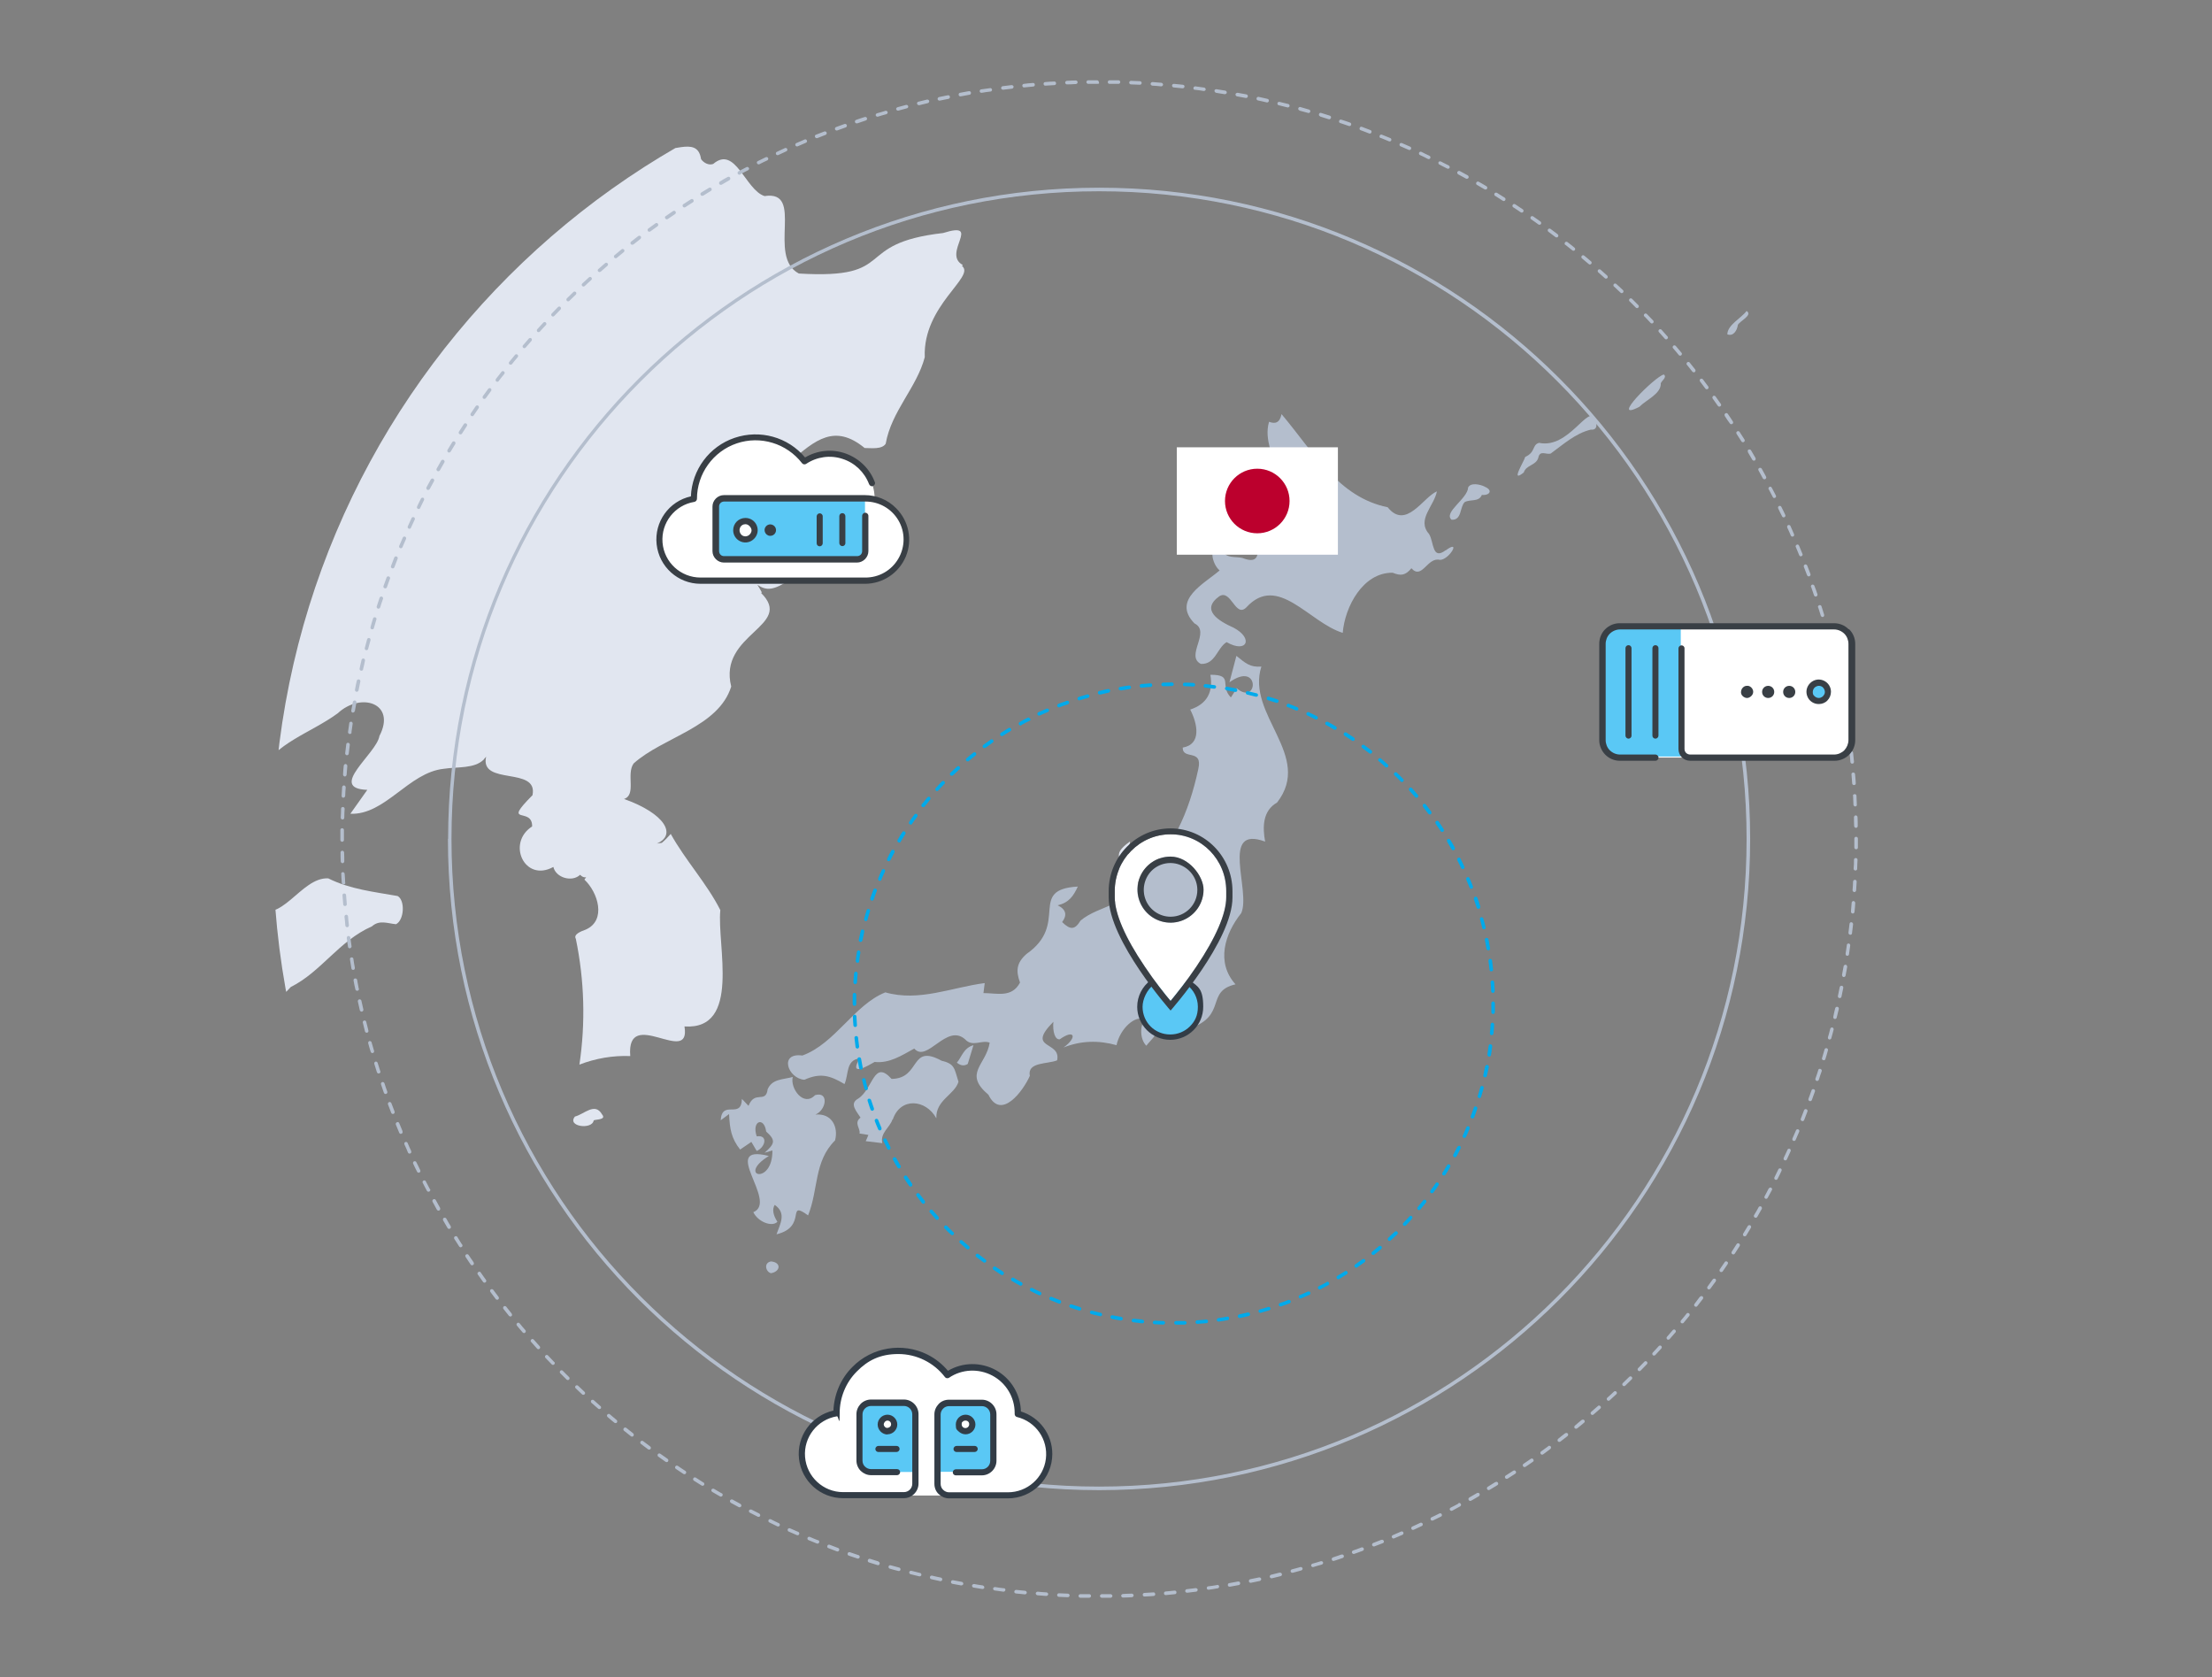 <?xml version="1.0" encoding="UTF-8"?>
<svg id="Locations_AUS" xmlns="http://www.w3.org/2000/svg" version="1.1" xmlns:xlink="http://www.w3.org/1999/xlink" viewBox="0 0 1240 940">
  <rect x="0" y="0" width="1240" height="940" fill="#808080" stroke="none"/>
  <!-- Generator: Adobe Illustrator 29.3.0, SVG Export Plug-In . SVG Version: 2.1.0 Build 146)  -->
  <defs>
    <style>
      .st0 {
        fill: #bc002d;
      }

      .st1 {
        fill: #fff;
      }

      .st2 {
        fill: #323c46;
      }

      .st3 {
        fill: none;
      }

      .st4 {
        fill: #5ac8f5;
      }

      .st5 {
        fill: #e1e6f0;
      }

      .st6 {
        fill: #b4becd;
      }

      .st7 {
        fill: #393f45;
      }

      .st8 {
        fill: #00aaeb;
      }

      .st9 {
        clip-path: url(#clippath);
      }
    </style>
    <clipPath id="clippath">
      <path class="st3" d="M153,474c0-249.4,202.1-451.5,451.5-451.5s208.3,38.4,286.2,102.3c18.9,15.5,78.6,4.6,94.7,22.9,16.2,18.4-11.1,66,1.9,86.9,43.5,69.4,68.7,151.5,68.7,239.4,0,249.4-202.1,451.5-451.5,451.5s-451.5-202.1-451.5-451.5h0Z"/>
    </clipPath>
  </defs>
  <g class="st9">
    <g>
      <path class="st6" d="M552,551.1c-.2,1.6-.4,3.2-.7,5.5,7.7,0,15.9,2.8,20.5-5.9-2.4-6.6-2-11,3.6-16,24.4-17,.4-36.2,28.8-37.8-2.5,5.4-5,9-11.3,10.5,4.8,2.3,5.4,5.6,2.5,9.4,4.7,4.6,7.2,4.3,10.3-.8,10.3-8.8,29-8.8,33.7-23.8,17.7-15.6,27.1-36.8,32.3-61,2.8-11.9-8.8-5-8.7-12.2,10.7-1.8,8.3-13.4,4.2-21.3,9.4-3.1,13-9.8,11.3-19.5,13.4-.1,4.9,6,11.5,12.7,1.2-1.8,2.1-3.2,3.2-5.2,12.1,10.4,13.4-15.7-4-3.3,1.4-5.2,2.5-9.6,3.9-14.8,5.1,4.1,7.6,6.5,14,6-8.7,27.1,29.2,49.9,8.8,76.2-8.1,4.6-8.2,13.7-6.7,21.9-25.6-9.5-7.8,27.8-13.4,40.1-9.2,11.5-14.3,27.6-3.2,39.9-17,3.9-4.5,17.4-25.6,24.7-3.1-9,.3-14.3,6-21.2-4.8-1-6.5-.2-7.4,3.8-2.3,2-4.5,3.3-1.7,7,1,1.3-1,4.3-4.5,3.5,2.8-10.2-12.9-3-10.8,3.1,2,6.4-2.8,9.3-6,13.5-3.6-3.6-3.7-11-.9-14.7-5.2-2.7-13.8,5-15.8,14.4-10-2.8-19.9-2.6-29.7,1.3,8-5.8,6.1-10.5-2.1-4.6-2.7.4-4.1-4.3-3.6-9.8-15.7,15.8,4.5,10.5,2.1,21.6-5.3,2.2-16.9.8-15.3,8.7-3.7,8.4-16.1,25.2-23.2,10.6-14.3-12.1-1.3-16.6.7-29.2-4.4-1.8-9.7,2.7-13.8-1.9-10.4-9.2-21.3,13.5-28.5,5.2-7.1,3.9-13.9,8.4-22.2,7.5-3.7,2.1-14.8,8.8-8.4-2-7.9,1-6,8.9-8.5,14.4-8.2-4.9-13.6-6.4-22.5-2.4-9.4-.8-14.3-15.4-1.1-13.6,18.4-6.7,29-28.4,46.5-35.4,18.9,5.4,37.2-2.8,55.7-5.2h0Z"/>
      <path class="st6" d="M810.4,308.4c-7.7,5.8-6.5-4.6-9.3-9.1-7.1-8,2.8-15.6,4.4-23.9-7.7,3.2-17.3,21.8-27.6,8.9-27.7-5.6-41.6-31-59.5-52.2-1,5-3.6,5.6-7,4.3-3.1,10.6,3.4,19.3,3.2,30-2.5,8.4-.3,18.7-7.2,25-7.6,5,5.3,27.8-11,21.3-4.3-.9-8.3.4-11.4-3.8-8.2-4.4-5.6,7.4-1.3,10.8-8.5,7.4-27,16.5-14.1,29.7,9.4,4.7-5.4,18.3,3.6,22.7,8.1.4,9.1-9,14.4-12.2,11.5,6.6,15.2-2.2,3.9-8.1-8-3.6-18.8-9.8-8-17.6,6.7-4.2,9,12.4,15.2,6.2,17.6-19.2,35.1,8.5,54,14.3,1.2-14.6,11.3-33.9,28-33.7,4.6,1.9,7.2,1.5,10.5-2.5,6,6.7,8.9-6.5,16-4.7,5.2,0,12.2-12,3.2-5.3h0Z"/>
      <path class="st6" d="M430.3,610.8c-1.2,7.8-7.2.1-10.7,9-1.3-1.3-2.1-2.2-3.7-3.9-.3,11.8-11.1,0-11.9,12,1.3-1,2.4-1.8,4.7-3.5.4,8.3,1.2,13.5,6.2,19.9,2-1.4,4.5-3.1,6.3-4.3,1.4,2.3,2.2,3.7,3,5.1,4.9-2.1,6.5-9.2,0-8.2-3-8.8,4.2-11.2,5.3-2.7,5.5,4.9,4.9,6.8-.9,11.9,2.1-.6,3.3-1,4.4-1.3.2,19.9-20.2,14.3-2,3.1-28.5-7.2,5.6,25.7-8.7,31.5,2.6,5.4,10.4,8.5,13.5,5.4-2.5-3.9-3-7.1-1.5-9.5,6.7,4.7,3.1,10.5,1,16.5,17.6-4.2,5.1-19.7,17.7-10.6,5.9-14.6,3.2-30.2,15.1-42,2-7.4-1.7-15.4-11-14.5,6.3-2.7,7.6-13.2-.2-10.9-6.4,6.8-14.1-3.8-12.5-10.2-5.7,1.6-11.7,1-14.2,7.2h0Z"/>
      <path class="st6" d="M500.5,627.4c4.2-12.5,18.5-11.4,24.4-.6-.5-10.2,10.3-13.3,12.4-20.5-2.4-7.6-2-10-9.5-11.8-18-9.8-11.4,10-28,10.2-10.1-11.2-10.2,5.6-18.8,11.1-5.1,2.8-.7,7.2,1.4,10.6-4,3,.2,6.3-.6,8.9,1.8.3,3.4.5,5,.8-.5,1.3-.9,2.2-1.5,3.5,3.5.4,6.7.8,9.3,1.1-1.3-5.8,4.3-8.8,5.7-13.3h0Z"/>
      <path class="st5" d="M634.6,479.5c-4.5-.2-1.2-5.2-1.1-7.9-12.1,8.6-2,9.1-7.3,15.6,4.4,0,8.7-3.9,8.4-7.7h0Z"/>
      <path class="st6" d="M542.5,596.3c1.2-3.9,2.1-6.9,3.2-10.5-5.5,1.5-6.5,6.5-9.3,9.8,2.1,1.7,4.2,2,6.1.7h0Z"/>
      <path class="st6" d="M432.2,707c-4.3.8-2.9,5.9,0,6.6,5.4-.9,5.9-6.1,0-6.6Z"/>
      <path class="st6" d="M832.2,272.7c-2.5-1.2-7.7-2.4-9.2.5-.2,6.3-14,13.9-9.3,18.1,5.9.4,4.5-7.1,7.4-9.9,3.2-1.7,7.9.1,9.6-4,4.5.4,6.3-2.7,1.6-4.6h0Z"/>
      <path class="st6" d="M893.9,235.1c-3.2-9.1-14.5,16.7-31.1,13.1-4.1,1.1-1.8,5.2-7.8,7.9-.6,2.5-8.7,15.1-.8,8.7,1.3-4.2,6.8-3.9,8.1-8.1.9-4.7,4.3-1.7,7-2.5,6.9-5,13.9-11.4,22.5-13.4,3.9.4,3.6-3.4,2.1-5.8h0Z"/>
      <path class="st6" d="M932.7,209.9c-4.8,1-31,27.1-13.7,18.1,3.8-3.9,12.3-7.3,12-13.2.4-1.3,3.7-3.4,1.7-4.9h0Z"/>
      <path class="st6" d="M979.1,174.3c-3.1,4.1-10.7,7.8-10.8,13.1,3.4,1.3,5.5-2.2,5.9-5.3,1.1-2.2,8.6-5.5,4.9-7.8h0Z"/>
      <path class="st5" d="M332.8,628c-.8,5.3-15.2,3.5-10.5-2.2,5.2-1.3,11.2-8.2,15.2-1.2,2.5,3-3,2.7-4.6,3.3h0Z"/>
      <path class="st5" d="M539.7,148.5h0c-11.9-6.4,11.3-24.9-11-17.9-51.8,5.9-24.4,26.1-80.9,22.7-18-9.6,3.5-46.9-19.2-43.4-10.8-3.4-16.3-28.7-28.8-18-2.5.9-5.3-.6-6.8-2.7-2.1-14.5-18.8-1-28.6-7.1-12.4-9,0-27.8-11.9-37.7-11.3-14.1-14-31-18.1-47.6h-158.2c-4,3.1-8,6.3-9.1,11.1-3.3,18.1-29.6,34.6-17.3,51.6-27.3,16-34.9,36.5-65.1,12.3l-29.8,65c8.2,22.9,16.1,12,32.6,8.6,0,0,9,9,11.2,9.5,9.9-7,8.5-16.5,23.8-14.6,2.2.2,39.7,36.4,39.7,36.4-8.8,3.5-3.2,3.3,0,8l-5.3,10.8c-9.7-7.5-49.5-5.2-57.4-.4-.7,0-2,10.8-2,10.8-36.2-3.8-14.9,11.9-41.1,30.4-36.3,0-30.5,3.4-54.5,24.8-.9,0-6.9-1.6-14-3.6v689.3c.5-.6,1.1-1.2,1.7-1.9.6,10.2,7.2,3.6,7.4-3,6-3.9,5.8-9.1,6.2-15.4,2.6,4.1,11.7,15.2,16.4,9.4-2.9-12.2,18.1-10.7,27.1-10.7-2.2,1.7-.4,3.8,2,2.6,27.6-5.4,50.5-24.9,65.5-48.2,6.5-7.3,24.9-5.3,23-19.8,1.4,3,4.5-.5,4.3-2.9,2.4-12.7,18.1-21.5,16.4-34.2-14.4-2.8,16.9-15.5,19.1-21.8,7.8-6.1,5-18,13.5-23.9,27.2,10.6.7-34.5,23.2-25.6,3.1-21.5-12.5-9.1,5.4-26.5,0-4.8-5.8-5.2-5.8-.2-9.8-4.6-14-15.1-28.6-8.3,15-8.7,30.6-26.5,2.7-38,4,.3,8.2.2,12.2.5-.2-2.1-11-4.1-12.4-5.7,3.5-5.3-10.5-11.2-9.5-18.8-.8-4.7,2.3-3.1-.4-6-7.1-15.1-7-34-16.6-48.7-31.6-17.3-23-19.3,2.3-46.5,17.2-8.6,26.9-25.8,45.5-34,4.2-3.8,8.9-1.6,13.5-1.2,4.6-2.3,5.2-13.4.9-15.8-13.5-2.4-26.7-3.8-38.9-9.9-15.6-.8-26.5,27.3-42,16-8.6-7.1,2.3-16-1.7-22.6-9-5.7-22.4-1.8-30.7-9.3-5.8-8.1-8.2-17,2.5-22.2-.8-3.8.6-10.2,6-8.2,1.4,5,6.4,5.2,9.6,1.6,9.2.9,15.1-6.8,18.2-14.5,8-16.7,28.3-22.2,43.4-33.3,13-12.1,33-5.7,23.4,12.7-1.6,10-29.3,29.4-6.8,30.2-3.2,4.5-6.3,8.9-9.5,13.4,19.5.8,32.7-23.1,52.3-25.2,7.8-1.2,17.3,0,22.5-5.2,0,0,0-.1.1-.2.4-.4.8-.9,1.2-1.4-3.7,16.5,29.4,5.2,26,21.6-17.5,17.6,0,6.1-.2,17.5-14.5,9.3-4.2,31.6,11.9,22.7,1.4,6.1,10.5,8.7,15,4.4,1.1,1.2,2.3,1.6,3.4,1.4-.3.4-.7.8-1,1.3,7.6,7.1,12.5,22.8.8,28-2.8,1-7.1,2.7-5.6,5.2,4.8,23.2,5.5,47.1,2,70.5,9-3.5,18.8-5.2,28.5-4.8-2.3-28.5,34.2,6.3,30.4-16.6,31.9,2.1,18.1-45.5,20.1-65.2-7.5-14.9-19.6-27.9-27.8-42.7-1.6,1.8-3.2,3.5-5,5h0c-1,.1-1.9.3-2.8.4,11.3-4.8,4.7-16.8-18.4-25,7.1-2.3,1.1-13.9,5.4-19.9,16.6-14.9,47.5-20.2,54.7-43.1-7.5-29.8,35.7-33.8,16.7-52.5h0c.1,0,.3-.2.5-.2-.9-1.7-1.7-3.1-2.5-4.3,5.1,3.4,9.1,3.1,18.1-2.8,9.6-20.5,5.7-45.3.1-66.1,14.3-12.5,25.2-21.5,41.9-7.8,3.6,0,9.7.9,11.8-2.4,3.2-18.3,17.4-31.4,21.9-48.5-1.2-29,28.6-45.1,20.9-51.1Z"/>
    </g>
  </g>
  <path class="st6" d="M252.1,470.2h1c0-100.2,40.6-191,106.3-256.7s156.4-106.3,256.7-106.3,191,40.6,256.7,106.3,106.3,156.4,106.3,256.7-40.6,191-106.3,256.7-156.4,106.3-256.7,106.3-191-40.6-256.7-106.3-106.3-156.4-106.3-256.7h-2c0,201.6,163.4,365,365,365s365-163.4,365-365S817.7,105.2,616.2,105.2,251.2,268.7,251.2,470.2h1,0Z"/>
  <path class="st8" d="M480,562.8v-.3c0-1.7,0-3.3,0-5,0-.5-.4-1-1-1s-1,.4-1,1c0,1.7,0,3.3,0,5v.3c0,.5.5,1,1,1s1-.5,1-1h0ZM480.4,574.7c-.1-1.6-.2-3.3-.3-5,0-.5-.5-1-1-1-.5,0-1,.5-1,1,0,1.7.2,3.3.3,5,0,.5.5,1,1.1.9.5,0,1-.5.9-1.1h0ZM481.6,586.5c-.2-1.6-.4-3.3-.6-4.9,0-.5-.5-1-1.1-.9-.5,0-1,.5-.9,1.1.2,1.7.4,3.3.6,5,0,.5.6.9,1.1.9.5,0,.9-.6.9-1.1h0ZM483.6,598.3c-.3-1.6-.6-3.2-.9-4.9-.1-.5-.6-.9-1.2-.8-.5,0-.9.6-.8,1.2.3,1.7.6,3.3.9,4.9.1.5.6.9,1.2.8.5-.1.9-.6.8-1.2h0ZM486.4,609.8c-.4-1.6-.9-3.2-1.2-4.8-.1-.5-.7-.9-1.2-.7-.5.1-.9.7-.7,1.2.4,1.6.8,3.2,1.3,4.8.1.5.7.8,1.2.7.5-.2.9-.7.7-1.2h0ZM489.9,621.2c-.5-1.6-1.1-3.1-1.6-4.7-.2-.5-.7-.8-1.3-.7s-.8.7-.6,1.3c.5,1.6,1,3.2,1.6,4.8.2.5.8.8,1.3.6.5-.2.8-.8.6-1.3h0ZM494.2,632.3c-.6-1.5-1.3-3-1.9-4.6-.2-.5-.8-.8-1.3-.6-.5.2-.8.8-.6,1.3.6,1.5,1.2,3.1,1.9,4.6.2.5.8.7,1.3.5.5-.2.7-.8.5-1.3h0ZM499.2,643c-.8-1.5-1.5-3-2.2-4.4-.2-.5-.8-.7-1.3-.5-.5.2-.7.8-.5,1.3.7,1.5,1.5,3,2.2,4.5.2.5.9.7,1.3.4s.7-.8.4-1.3h0ZM504.9,653.4c-.8-1.4-1.7-2.8-2.5-4.3-.3-.5-.9-.7-1.4-.4-.5.3-.7.9-.4,1.4.8,1.5,1.6,2.9,2.5,4.3.3.5.9.6,1.4.3s.6-.9.4-1.4h0ZM511.3,663.4c-.9-1.4-1.9-2.7-2.8-4.1-.3-.5-.9-.6-1.4-.3-.5.3-.6.9-.3,1.4.9,1.4,1.8,2.8,2.8,4.2.3.5.9.6,1.4.3s.6-.9.3-1.4h0ZM518.4,673c-1-1.3-2-2.6-3-3.9-.3-.4-1-.5-1.4-.2s-.5,1-.2,1.4c1,1.3,2,2.7,3,4,.3.4,1,.5,1.4.2.4-.3.5-1,.2-1.4h0ZM526.1,682c-1.1-1.2-2.2-2.5-3.3-3.7-.4-.4-1-.5-1.4-.1s-.5,1-.1,1.4c1.1,1.3,2.2,2.5,3.3,3.8.4.4,1,.4,1.4,0s.4-1,0-1.4h0ZM534.4,690.6c-1.2-1.2-2.4-2.3-3.5-3.5-.4-.4-1-.4-1.4,0-.4.4-.4,1,0,1.4,1.2,1.2,2.3,2.4,3.6,3.5.4.4,1,.4,1.4,0,.4-.4.4-1,0-1.4h0ZM543.2,698.5c-1.3-1.1-2.5-2.2-3.7-3.2-.4-.4-1-.3-1.4,0-.4.4-.3,1,0,1.4,1.2,1.1,2.5,2.2,3.8,3.3.4.4,1,.3,1.4-.1s.3-1-.1-1.4h0ZM552.5,705.9c-1.3-1-2.7-2-4-3-.4-.3-1.1-.3-1.4.2-.3.4-.3,1.1.2,1.4,1.3,1,2.7,2,4,3,.4.3,1.1.2,1.4-.2s.2-1.1-.2-1.4h0ZM562.3,712.7c-1.4-.9-2.8-1.8-4.2-2.7-.5-.3-1.1-.2-1.4.3s-.2,1.1.3,1.4c1.4.9,2.8,1.9,4.2,2.8.5.3,1.1.2,1.4-.3.3-.5.2-1.1-.3-1.4h0ZM572.6,718.7c-1.5-.8-2.9-1.6-4.3-2.5-.5-.3-1.1-.1-1.4.4-.3.5-.1,1.1.4,1.4,1.4.8,2.9,1.7,4.4,2.5.5.3,1.1,0,1.4-.4.3-.5,0-1.1-.4-1.4h0ZM583.2,724.1c-1.5-.7-3-1.4-4.5-2.2-.5-.2-1.1,0-1.3.5s0,1.1.5,1.3c1.5.8,3,1.5,4.5,2.2.5.2,1.1,0,1.3-.5.2-.5,0-1.1-.5-1.3h0ZM594.2,728.7c-1.5-.6-3.1-1.2-4.6-1.8-.5-.2-1.1,0-1.3.5-.2.5,0,1.1.5,1.3,1.5.6,3.1,1.3,4.7,1.9.5.2,1.1,0,1.3-.6.2-.5,0-1.1-.6-1.3h0ZM605.5,732.6c-1.6-.5-3.2-1-4.7-1.5-.5-.2-1.1,0-1.3.6-.2.5,0,1.1.6,1.3,1.6.5,3.2,1,4.8,1.5.5.2,1.1-.1,1.2-.7.2-.5-.1-1.1-.7-1.2h0ZM617,735.8c-1.6-.4-3.2-.8-4.8-1.2-.5-.1-1.1.2-1.2.7-.1.5.2,1.1.7,1.2,1.6.4,3.2.8,4.9,1.2.5.1,1.1-.2,1.2-.7.1-.5-.2-1.1-.7-1.2h0ZM628.6,738.1c-1.6-.3-3.3-.6-4.9-.9-.5-.1-1.1.2-1.2.8-.1.5.2,1.1.8,1.2,1.6.3,3.3.6,4.9.9.5,0,1.1-.3,1.2-.8s-.3-1.1-.8-1.2h0ZM640.4,739.6c-1.7-.2-3.3-.3-4.9-.5-.5,0-1,.3-1.1.9s.3,1,.9,1.1c1.7.2,3.3.4,5,.6.5,0,1-.3,1.1-.9,0-.5-.3-1-.9-1.1h0ZM652.3,740.4c-1.7,0-3.3-.1-5-.2-.5,0-1,.4-1.1.9,0,.5.4,1,.9,1.1,1.7,0,3.3.2,5,.2.5,0,1-.4,1-1s-.4-1-1-1h0ZM664.2,740.4c-1.7,0-3.3,0-5,0-.5,0-1,.5-1,1,0,.5.5,1,1,1,1.7,0,3.3,0,5,0,.5,0,1-.5,1-1,0-.5-.5-1-1-1h0ZM676,739.6c-1.6.2-3.3.3-4.9.4-.5,0-1,.5-.9,1.1,0,.5.5,1,1.1.9,1.7-.1,3.3-.3,5-.4.5,0,1-.5.9-1.1s-.5-1-1.1-.9h0ZM687.8,738c-1.6.3-3.3.5-4.9.8-.5,0-.9.6-.8,1.1s.6.9,1.1.8c1.7-.2,3.3-.5,5-.8.5,0,.9-.6.8-1.2,0-.5-.6-.9-1.2-.8h0ZM699.5,735.6c-1.6.4-3.2.7-4.8,1.1-.5.1-.9.6-.8,1.2.1.5.6.9,1.2.8,1.6-.3,3.3-.7,4.9-1.1.5-.1.9-.7.7-1.2-.1-.5-.7-.9-1.2-.7h0ZM711,732.5c-1.6.5-3.2,1-4.8,1.4-.5.2-.8.7-.7,1.2.2.5.7.8,1.2.7,1.6-.5,3.2-.9,4.8-1.4.5-.2.8-.7.7-1.2-.2-.5-.7-.8-1.2-.7h0ZM722.2,728.6c-1.5.6-3.1,1.2-4.7,1.7-.5.2-.8.8-.6,1.3s.8.8,1.3.6c1.6-.6,3.1-1.1,4.7-1.7.5-.2.8-.8.6-1.3-.2-.5-.8-.8-1.3-.6h0ZM733.1,723.9c-1.5.7-3,1.4-4.5,2-.5.2-.7.8-.5,1.3.2.5.8.7,1.3.5,1.5-.7,3-1.3,4.6-2,.5-.2.7-.8.5-1.3-.2-.5-.8-.7-1.3-.5h0ZM743.7,718.6c-1.4.8-2.9,1.6-4.4,2.3-.5.2-.7.9-.4,1.3s.9.7,1.3.4c1.5-.8,3-1.5,4.4-2.3.5-.3.7-.9.4-1.4-.3-.5-.9-.7-1.4-.4h0ZM753.9,712.5c-1.4.9-2.8,1.8-4.2,2.6-.5.3-.6.9-.3,1.4.3.5.9.6,1.4.3,1.4-.9,2.8-1.7,4.2-2.6.5-.3.6-.9.3-1.4-.3-.5-.9-.6-1.4-.3h0ZM763.7,705.8c-1.3,1-2.7,1.9-4,2.9-.5.3-.6.9-.2,1.4.3.5.9.6,1.4.2,1.4-1,2.7-1.9,4.1-2.9.4-.3.5-1,.2-1.4-.3-.4-1-.5-1.4-.2ZM773,698.4c-1.3,1.1-2.5,2.1-3.8,3.2-.4.3-.5,1-.2,1.4.3.4,1,.5,1.4.2,1.3-1,2.6-2.1,3.9-3.2.4-.4.5-1,.1-1.4-.4-.4-1-.5-1.4-.1h0ZM781.8,690.4c-1.2,1.2-2.4,2.3-3.6,3.4-.4.4-.4,1,0,1.4.4.4,1,.4,1.4,0,1.2-1.1,2.5-2.3,3.7-3.4.4-.4.4-1,0-1.4-.4-.4-1-.4-1.4,0h0ZM790.1,681.8c-1.1,1.2-2.2,2.4-3.4,3.6-.4.4-.4,1,0,1.4.4.4,1,.4,1.4,0,1.2-1.2,2.3-2.4,3.4-3.7.4-.4.3-1,0-1.4-.4-.4-1-.3-1.4,0h0ZM797.8,672.8c-1,1.3-2.1,2.6-3.1,3.8-.3.4-.3,1,.1,1.4.4.3,1,.3,1.4-.1,1.1-1.3,2.1-2.6,3.2-3.9.3-.4.3-1.1-.2-1.4s-1.1-.3-1.4.2h0ZM804.8,663.2c-.9,1.4-1.9,2.7-2.9,4-.3.5-.2,1.1.2,1.4.5.3,1.1.2,1.4-.2,1-1.3,2-2.7,2.9-4.1.3-.5.2-1.1-.3-1.4s-1.1-.2-1.4.3h0ZM811.2,653.1c-.8,1.4-1.7,2.8-2.6,4.2-.3.5-.2,1.1.3,1.4.5.3,1.1.2,1.4-.3.9-1.4,1.8-2.8,2.6-4.3.3-.5.1-1.1-.3-1.4-.5-.3-1.1-.1-1.4.3h0ZM817,642.7c-.8,1.5-1.5,3-2.3,4.4-.3.5,0,1.1.4,1.4.5.3,1.1,0,1.4-.4.8-1.5,1.6-3,2.3-4.5.2-.5,0-1.1-.4-1.3s-1.1,0-1.3.4h0ZM822,631.9c-.7,1.5-1.3,3-2,4.5-.2.5,0,1.1.5,1.3.5.2,1.1,0,1.3-.5.7-1.5,1.4-3,2-4.6.2-.5,0-1.1-.5-1.3-.5-.2-1.1,0-1.3.5h0ZM826.2,620.8c-.5,1.6-1.1,3.1-1.7,4.7-.2.5,0,1.1.6,1.3.5.2,1.1,0,1.3-.6.6-1.6,1.2-3.1,1.7-4.7.2-.5,0-1.1-.6-1.3s-1.1,0-1.3.6h0ZM829.8,609.4c-.4,1.6-.9,3.2-1.4,4.8-.2.5.1,1.1.7,1.2.5.2,1.1-.1,1.2-.7.5-1.6.9-3.2,1.4-4.8.2-.5-.2-1.1-.7-1.2-.5-.2-1.1.2-1.2.7h0ZM832.5,597.8c-.3,1.6-.7,3.2-1,4.8-.1.5.2,1.1.8,1.2.5.1,1.1-.2,1.2-.8.4-1.6.7-3.3,1.1-4.9.1-.5-.2-1.1-.8-1.2-.5-.1-1.1.2-1.2.8h0ZM834.5,586.1c-.2,1.6-.5,3.3-.7,4.9,0,.5.3,1.1.8,1.2s1.1-.3,1.2-.8c.3-1.7.5-3.3.7-5,0-.5-.3-1-.9-1.1s-1,.3-1.1.9h0ZM835.6,574.2c-.1,1.7-.2,3.3-.4,4.9,0,.5.3,1,.9,1.1.5,0,1-.3,1.1-.9.2-1.7.3-3.3.4-5,0-.5-.4-1-.9-1.1-.5,0-1,.4-1.1.9h0ZM836,562.3v.2c0,1.6,0,3.2,0,4.8,0,.5.4,1,1,1,.5,0,1-.4,1-1,0-1.6,0-3.2,0-4.8v-.2c0-.5-.5-1-1-1s-1,.5-1,1h0ZM835.6,550.5c.1,1.6.2,3.3.3,5,0,.5.5,1,1,1,.5,0,1-.5,1-1,0-1.7-.2-3.3-.3-5,0-.5-.5-1-1.1-.9s-1,.5-.9,1.1h0ZM834.4,538.6c.2,1.6.4,3.3.6,4.9,0,.5.5,1,1.1.9s1-.5.9-1.1c-.2-1.7-.4-3.3-.6-5,0-.5-.6-.9-1.1-.9-.5,0-.9.6-.9,1.1h0ZM832.4,526.9c.3,1.6.6,3.2.9,4.9,0,.5.6.9,1.2.8.5,0,.9-.6.8-1.2-.3-1.7-.6-3.3-.9-4.9-.1-.5-.6-.9-1.2-.8s-.9.6-.8,1.2h0ZM829.7,515.3c.4,1.6.8,3.2,1.2,4.8.1.5.7.9,1.2.7.5-.1.9-.7.7-1.2-.4-1.6-.8-3.2-1.3-4.8-.2-.5-.7-.8-1.2-.7-.5.2-.8.7-.7,1.2h0ZM826.2,504c.5,1.6,1.1,3.1,1.6,4.7.2.5.7.8,1.3.6s.8-.7.7-1.3c-.5-1.6-1-3.2-1.6-4.8-.2-.5-.8-.8-1.3-.6s-.8.8-.6,1.3h0ZM821.9,492.9c.6,1.5,1.3,3,1.9,4.6.2.5.8.8,1.3.6.5-.2.8-.8.6-1.3-.6-1.5-1.2-3.1-1.9-4.6-.2-.5-.8-.8-1.3-.5s-.8.8-.5,1.3h0ZM816.9,482.1c.7,1.5,1.5,3,2.2,4.4.2.5.8.7,1.3.5.5-.2.7-.8.5-1.3-.7-1.5-1.5-3-2.2-4.5-.2-.5-.8-.7-1.3-.4-.5.2-.7.9-.4,1.3h0ZM811.2,471.7c.8,1.4,1.7,2.9,2.5,4.3.3.5.9.7,1.4.4s.7-.9.4-1.4c-.8-1.5-1.6-2.9-2.5-4.3-.3-.5-.9-.6-1.4-.4s-.6.9-.3,1.4h0ZM804.8,461.7c.9,1.4,1.8,2.7,2.8,4.1.3.5.9.6,1.4.3.5-.3.6-.9.3-1.4-.9-1.4-1.8-2.8-2.8-4.2-.3-.5-.9-.6-1.4-.3-.5.3-.6.9-.3,1.4h0ZM797.7,452.2c1,1.3,2,2.6,3,3.9.3.4,1,.5,1.4.2s.5-1,.2-1.4c-1-1.3-2-2.7-3-4-.3-.4-1-.5-1.4-.2-.4.3-.5,1-.2,1.4h0ZM790,443.1c1.1,1.2,2.2,2.5,3.3,3.7.4.4,1,.5,1.4.1.4-.4.5-1,.1-1.4-1.1-1.3-2.2-2.5-3.3-3.8-.4-.4-1-.4-1.4,0s-.4,1,0,1.4h0ZM781.7,434.5c1.2,1.1,2.4,2.3,3.5,3.5.4.4,1,.4,1.4,0,.4-.4.4-1,0-1.4-1.2-1.2-2.3-2.4-3.5-3.5-.4-.4-1-.4-1.4,0-.4.4-.4,1,0,1.4h0ZM772.9,426.6c1.3,1.1,2.5,2.1,3.7,3.3.4.4,1,.3,1.4,0,.4-.4.3-1,0-1.4-1.2-1.1-2.5-2.2-3.8-3.3-.4-.4-1-.3-1.4.1-.4.4-.3,1,.1,1.4h0ZM763.6,419.2c1.3,1,2.7,2,4,3,.4.3,1.1.3,1.4-.2.3-.4.3-1.1-.2-1.4-1.3-1-2.7-2-4-3-.4-.3-1.1-.2-1.4.2s-.2,1.1.2,1.4h0ZM753.8,412.4c1.4.9,2.8,1.8,4.1,2.7.5.3,1.1.2,1.4-.3.3-.5.2-1.1-.3-1.4-1.4-.9-2.8-1.9-4.2-2.8-.5-.3-1.1-.2-1.4.3-.3.5-.2,1.1.3,1.4h0ZM743.5,406.4c1.5.8,2.9,1.6,4.3,2.5.5.3,1.1.1,1.4-.4.3-.5.1-1.1-.4-1.4-1.4-.9-2.9-1.7-4.4-2.5-.5-.3-1.1,0-1.4.4-.3.5,0,1.1.4,1.4h0ZM732.9,401c1.5.7,3,1.4,4.5,2.2.5.2,1.1,0,1.3-.5.2-.5,0-1.1-.5-1.3-1.5-.8-3-1.5-4.5-2.2-.5-.2-1.1,0-1.3.5-.2.5,0,1.1.5,1.3h0ZM721.9,396.3c1.5.6,3.1,1.2,4.6,1.9.5.2,1.1,0,1.3-.5.2-.5,0-1.1-.5-1.3-1.5-.6-3.1-1.3-4.7-1.9-.5-.2-1.1,0-1.3.6-.2.5,0,1.1.6,1.3h0ZM710.7,392.4c1.6.5,3.2,1,4.7,1.5.5.2,1.1-.1,1.3-.6s0-1.1-.6-1.3c-1.6-.5-3.2-1.1-4.8-1.5-.5-.2-1.1.1-1.2.7s.1,1.1.7,1.2h0ZM699.2,389.3c1.6.4,3.2.8,4.8,1.2.5.1,1.1-.2,1.2-.7.1-.5-.2-1.1-.7-1.2-1.6-.4-3.2-.8-4.9-1.2-.5-.1-1.1.2-1.2.7-.1.5.2,1.1.7,1.2h0ZM687.5,386.9c1.6.3,3.3.6,4.9.9.5.1,1.1-.2,1.2-.8.1-.5-.2-1.1-.8-1.2-1.6-.3-3.3-.6-4.9-.9-.5,0-1.1.3-1.2.8s.3,1.1.8,1.1h0ZM675.7,385.4c1.7.2,3.3.4,4.9.6.5,0,1-.3,1.1-.9s-.3-1-.9-1.1c-1.7-.2-3.3-.4-5-.6-.5,0-1,.4-1.1.9,0,.5.3,1,.9,1.1h0ZM663.9,384.6c1.7,0,3.3.1,5,.2.5,0,1-.4,1.1-.9,0-.5-.4-1-.9-1.1-1.7-.1-3.3-.2-5-.2-.5,0-1,.4-1,1s.4,1,1,1h0ZM652,384.6c1.7,0,3.3,0,5-.1.5,0,1-.5,1-1,0-.5-.5-1-1-1-1.7,0-3.3,0-5,.1-.5,0-1,.5-1,1,0,.5.5,1,1,1h0ZM640.1,385.4c1.6-.2,3.3-.3,4.9-.4.5,0,1-.5.9-1.1,0-.5-.5-1-1.1-.9-1.7.1-3.3.3-5,.4-.5,0-1,.5-.9,1.1s.5,1,1.1.9h0ZM628.3,387c1.6-.3,3.3-.5,4.9-.8.5,0,.9-.6.8-1.1,0-.5-.6-.9-1.1-.9-1.7.2-3.3.5-5,.8-.5,0-.9.6-.8,1.1,0,.5.6.9,1.2.8h0ZM616.7,389.3c1.6-.4,3.2-.7,4.8-1.1.5-.1.9-.6.8-1.2-.1-.5-.6-.9-1.2-.8-1.6.3-3.3.7-4.9,1.1-.5.1-.9.7-.7,1.2.1.5.7.9,1.2.7h0ZM605.2,392.5c1.6-.5,3.2-1,4.8-1.4.5-.1.8-.7.7-1.2s-.7-.8-1.2-.7c-1.6.5-3.2.9-4.8,1.4-.5.2-.8.7-.7,1.2.2.5.7.8,1.2.7h0ZM594,396.4c1.5-.6,3.1-1.2,4.7-1.7.5-.2.8-.8.6-1.3s-.8-.8-1.3-.6c-1.6.6-3.1,1.1-4.7,1.7-.5.2-.8.8-.6,1.3.2.5.8.8,1.3.6h0ZM583,401c1.5-.7,3-1.4,4.5-2,.5-.2.7-.8.5-1.3-.2-.5-.8-.7-1.3-.5-1.5.7-3,1.3-4.6,2-.5.2-.7.8-.5,1.3s.8.7,1.3.5h0ZM572.5,406.4c1.4-.8,2.9-1.6,4.4-2.3s.7-.9.4-1.4c-.2-.5-.8-.7-1.3-.4-1.5.8-3,1.5-4.4,2.4-.5.3-.7.9-.4,1.4.3.5.9.7,1.4.4h0ZM562.2,412.4c1.4-.9,2.8-1.8,4.2-2.6.5-.3.6-.9.3-1.4-.3-.5-.9-.6-1.4-.3-1.4.9-2.8,1.7-4.2,2.6-.5.3-.6.9-.3,1.4.3.5.9.6,1.4.3h0ZM552.5,419.1c1.3-1,2.7-1.9,4-2.9.5-.3.6-.9.2-1.4s-.9-.6-1.4-.2c-1.4,1-2.7,1.9-4.1,2.9-.4.3-.5,1-.2,1.4.3.4,1,.5,1.4.2h0ZM543.1,426.5c1.3-1.1,2.5-2.1,3.8-3.1.4-.3.5-1,.2-1.4-.3-.4-1-.5-1.4-.2-1.3,1-2.6,2.1-3.9,3.2-.4.4-.5,1-.1,1.4.4.4,1,.5,1.4.1h0ZM534.3,434.5c1.2-1.1,2.4-2.3,3.6-3.4.4-.4.4-1,0-1.4-.4-.4-1-.4-1.4,0-1.2,1.1-2.5,2.3-3.7,3.4-.4.4-.4,1,0,1.4.4.4,1,.4,1.4,0h0ZM526,443c1.1-1.2,2.2-2.4,3.4-3.6.4-.4.4-1,0-1.4s-1-.4-1.4,0c-1.2,1.2-2.3,2.4-3.4,3.7-.4.4-.3,1,0,1.4.4.4,1,.3,1.4,0h0ZM518.3,452.1c1-1.3,2.1-2.6,3.1-3.9.3-.4.3-1-.1-1.4-.4-.4-1-.3-1.4.1-1.1,1.3-2.1,2.6-3.2,3.9-.3.4-.3,1.1.2,1.4s1.1.3,1.4-.2h0ZM511.3,461.7c.9-1.4,1.9-2.7,2.9-4,.3-.5.2-1.1-.2-1.4-.5-.3-1.1-.2-1.4.2-1,1.4-2,2.7-2.9,4.1-.3.5-.2,1.1.3,1.4.5.3,1.1.2,1.4-.3h0ZM504.9,471.7c.9-1.4,1.7-2.8,2.6-4.2.3-.5.2-1.1-.3-1.4-.5-.3-1.1-.2-1.4.3-.9,1.4-1.8,2.8-2.6,4.3-.3.5-.1,1.1.4,1.4.5.3,1.1.1,1.4-.4h0ZM499.1,482.2c.8-1.5,1.5-2.9,2.3-4.4.3-.5,0-1.1-.4-1.4-.5-.3-1.1,0-1.4.4-.8,1.5-1.6,3-2.3,4.5-.2.5,0,1.1.4,1.3s1.1,0,1.3-.4h0ZM494.1,493c.6-1.5,1.3-3,2-4.5.2-.5,0-1.1-.5-1.3-.5-.2-1.1,0-1.3.5-.7,1.5-1.4,3-2,4.6-.2.5,0,1.1.5,1.3.5.2,1.1,0,1.3-.5h0ZM489.8,504.1c.5-1.6,1.1-3.1,1.7-4.7.2-.5,0-1.1-.6-1.3s-1.1,0-1.3.6c-.6,1.6-1.2,3.1-1.7,4.7-.2.5,0,1.1.6,1.3.5.2,1.1,0,1.3-.6h0ZM486.3,515.5c.4-1.6.9-3.2,1.4-4.8.2-.5-.1-1.1-.7-1.2s-1.1.1-1.2.7c-.5,1.6-1,3.2-1.4,4.8-.1.5.2,1.1.7,1.2.5.2,1.1-.2,1.2-.7h0ZM483.5,527c.3-1.6.7-3.2,1-4.8.1-.5-.2-1.1-.8-1.2s-1.1.2-1.2.8c-.4,1.6-.7,3.3-1.1,4.9-.1.5.2,1.1.8,1.2s1.1-.2,1.2-.8h0ZM481.6,538.8c.2-1.6.5-3.3.7-4.9,0-.5-.3-1.1-.8-1.2s-1.1.3-1.1.8c-.3,1.7-.5,3.3-.7,5,0,.5.3,1,.9,1.1s1-.3,1.1-.9h0ZM480.4,550.6c.1-1.7.2-3.3.4-4.9,0-.5-.4-1-.9-1.1-.5,0-1,.3-1.1.9-.2,1.7-.3,3.3-.4,5,0,.5.4,1,.9,1.1.5,0,1-.4,1.1-.9h0Z"/>
  <path class="st6" d="M192.8,470.8v-.6c0-1.7,0-3.3,0-5,0-.5-.4-1-1-1s-1,.4-1,1c0,1.7,0,3.3,0,5v.6c0,.5.4,1,1,1s1-.5,1-1h0ZM193,482.8c0-1.7,0-3.3-.1-5,0-.5-.5-1-1-1-.6,0-1,.5-1,1,0,1.7,0,3.3.1,5,0,.5.5,1,1,1s1-.5,1-1h0ZM193.5,494.8c0-1.7-.2-3.3-.3-5,0-.5-.5-1-1-1-.6,0-1,.5-.9,1,0,1.7.2,3.3.3,5,0,.5.5,1,1.1.9.6,0,1-.5.9-1.1h0ZM194.4,506.7c-.1-1.7-.3-3.3-.4-5,0-.5-.5-1-1.1-.9-.6,0-1,.5-.9,1.1.1,1.7.3,3.3.4,5,0,.5.5,1,1.1.9s1-.5.9-1.1ZM195.6,518.6c-.2-1.7-.4-3.3-.5-5,0-.5-.6-1-1.1-.9s-.9.5-.9,1.1c.2,1.7.4,3.3.5,5,0,.5.6.9,1.1.9s.9-.6.9-1.1h0ZM197.1,530.5c-.2-1.7-.5-3.3-.7-5,0-.5-.6-.9-1.1-.9-.6,0-.9.6-.9,1.1.2,1.7.4,3.3.7,5,0,.5.6.9,1.1.8s.9-.6.9-1.1h0ZM198.9,542.3c-.3-1.6-.6-3.3-.8-4.9,0-.5-.6-.9-1.1-.8-.6,0-.9.6-.8,1.2.3,1.7.5,3.3.8,5,0,.5.6.9,1.1.8.5,0,.9-.6.8-1.2h0ZM201.1,554.1c-.3-1.6-.6-3.3-.9-4.9-.1-.5-.6-.9-1.2-.8-.5,0-.9.6-.8,1.2.3,1.6.6,3.3,1,4.9.1.5.6.9,1.2.8s.9-.6.8-1.2h0ZM203.7,565.8c-.4-1.6-.7-3.2-1.1-4.9-.1-.5-.6-.9-1.2-.8-.5.1-.9.7-.8,1.2.4,1.6.7,3.3,1.1,4.9.1.5.7.9,1.2.8s.9-.7.8-1.2h0ZM206.5,577.5c-.4-1.6-.8-3.2-1.2-4.8-.1-.5-.7-.9-1.2-.7-.5.1-.9.7-.7,1.2.4,1.6.8,3.2,1.2,4.9.1.5.7.8,1.2.7.5-.1.9-.7.7-1.2h0ZM209.7,589c-.5-1.6-.9-3.2-1.4-4.8-.1-.5-.7-.8-1.2-.7s-.8.7-.7,1.2c.4,1.6.9,3.2,1.4,4.8.1.5.7.8,1.2.7s.8-.7.7-1.2h0ZM213.2,600.5c-.5-1.6-1-3.2-1.5-4.8-.2-.5-.7-.8-1.2-.7-.5.2-.8.7-.7,1.2.5,1.6,1,3.2,1.5,4.8.2.5.7.8,1.3.6s.8-.7.6-1.3h0ZM217.1,611.8c-.6-1.6-1.1-3.1-1.6-4.7-.2-.5-.8-.8-1.3-.6s-.8.8-.6,1.3c.5,1.6,1.1,3.2,1.6,4.7.2.5.8.8,1.3.6s.8-.8.6-1.3h0ZM221.2,623c-.6-1.5-1.2-3.1-1.8-4.7-.2-.5-.8-.8-1.3-.6-.5.2-.8.8-.6,1.3.6,1.6,1.2,3.1,1.8,4.7.2.5.8.8,1.3.6s.8-.8.6-1.3h0ZM225.7,634.1c-.6-1.5-1.3-3.1-1.9-4.6-.2-.5-.8-.8-1.3-.5-.5.2-.8.8-.6,1.3.6,1.5,1.3,3.1,1.9,4.6.2.5.8.8,1.3.5.5-.2.8-.8.5-1.3ZM230.5,645.1c-.7-1.5-1.4-3-2-4.5-.2-.5-.8-.7-1.3-.5-.5.2-.7.8-.5,1.3.7,1.5,1.4,3,2,4.6.2.5.8.7,1.3.5s.7-.8.5-1.3h0ZM235.6,655.9c-.7-1.5-1.4-3-2.2-4.5-.2-.5-.8-.7-1.3-.5-.5.2-.7.8-.5,1.3.7,1.5,1.4,3,2.2,4.5.2.5.8.7,1.3.5s.7-.8.5-1.3h0ZM241,666.5c-.8-1.5-1.5-2.9-2.3-4.4-.2-.5-.9-.7-1.3-.4-.5.2-.7.8-.4,1.3.8,1.5,1.5,3,2.3,4.4.3.5.9.7,1.4.4s.7-.9.4-1.3h0ZM246.7,677c-.8-1.5-1.6-2.9-2.4-4.4-.3-.5-.9-.7-1.4-.4-.5.3-.7.9-.4,1.4.8,1.5,1.6,2.9,2.4,4.4.3.5.9.7,1.4.4s.6-.9.4-1.4h0ZM252.7,687.3c-.9-1.4-1.7-2.8-2.5-4.3-.3-.5-.9-.6-1.4-.4s-.6.9-.4,1.4c.8,1.4,1.7,2.9,2.5,4.3.3.5.9.6,1.4.3.5-.3.6-.9.3-1.4h0ZM259,697.5c-.9-1.4-1.8-2.8-2.6-4.2-.3-.5-.9-.6-1.4-.3s-.6.9-.3,1.4c.9,1.4,1.8,2.8,2.7,4.2.3.5.9.6,1.4.3.5-.3.6-.9.3-1.4h0ZM265.5,707.5c-.9-1.4-1.9-2.8-2.8-4.1-.3-.5-.9-.6-1.4-.3-.5.3-.6.9-.3,1.4.9,1.4,1.9,2.8,2.8,4.2.3.5.9.6,1.4.3.5-.3.6-.9.3-1.4h0ZM272.4,717.3c-1-1.3-1.9-2.7-2.9-4.1-.3-.5-.9-.6-1.4-.2s-.6.9-.2,1.4c1,1.4,1.9,2.7,2.9,4.1.3.5,1,.5,1.4.2.5-.3.5-1,.2-1.4h0ZM279.5,726.9c-1-1.3-2-2.7-3-4-.3-.4-1-.5-1.4-.2s-.5,1-.2,1.4c1,1.3,2,2.7,3,4,.3.4,1,.5,1.4.2.4-.3.5-1,.2-1.4h0ZM286.9,736.3c-1-1.3-2.1-2.6-3.1-3.9-.3-.4-1-.5-1.4-.2-.4.3-.5,1-.2,1.4,1,1.3,2.1,2.6,3.1,3.9.4.4,1,.5,1.4.2s.5-1,.1-1.4h0ZM294.5,745.5c-1.1-1.3-2.2-2.5-3.2-3.8-.4-.4-1-.5-1.4-.1-.4.3-.5,1-.1,1.4,1.1,1.3,2.1,2.6,3.2,3.8.4.4,1,.5,1.4.1s.5-1,.1-1.4h0ZM302.5,754.5c-1.1-1.2-2.2-2.5-3.3-3.7-.4-.4-1-.5-1.4,0-.4.4-.5,1,0,1.4,1.1,1.2,2.2,2.5,3.3,3.7.4.4,1,.4,1.4,0s.4-1,0-1.4h0ZM310.6,763.3c-1.1-1.2-2.3-2.4-3.4-3.6-.4-.4-1-.4-1.4,0-.4.4-.4,1,0,1.4,1.1,1.2,2.3,2.4,3.5,3.6.4.4,1,.4,1.4,0,.4-.4.4-1,0-1.4h0ZM319,771.8c-1.2-1.2-2.4-2.3-3.5-3.5-.4-.4-1-.4-1.4,0-.4.4-.4,1,0,1.4,1.2,1.2,2.4,2.4,3.5,3.5.4.4,1,.4,1.4,0,.4-.4.4-1,0-1.4h0ZM327.7,780.1c-1.2-1.1-2.4-2.3-3.6-3.4-.4-.4-1-.4-1.4,0s-.4,1,0,1.4c1.2,1.2,2.4,2.3,3.6,3.4.4.4,1,.3,1.4,0,.4-.4.4-1,0-1.4h0ZM336.6,788.1c-1.2-1.1-2.5-2.2-3.7-3.3-.4-.4-1-.3-1.4,0-.4.4-.3,1,0,1.4,1.2,1.1,2.5,2.2,3.8,3.3.4.4,1,.3,1.4,0,.4-.4.3-1,0-1.4h0ZM345.7,795.9c-1.3-1.1-2.5-2.1-3.8-3.2-.4-.4-1-.3-1.4.1-.4.4-.3,1,.1,1.4,1.3,1.1,2.5,2.2,3.8,3.2.4.3,1.1.3,1.4-.1s.3-1.1-.1-1.4h0ZM355,803.4c-1.3-1-2.6-2.1-3.9-3.1-.4-.3-1.1-.3-1.4.2-.4.4-.3,1.1.1,1.4,1.3,1,2.6,2.1,3.9,3.1.4.3,1.1.3,1.4-.2.3-.4.3-1.1-.2-1.4h0ZM364.5,810.7c-1.3-1-2.7-2-4-3-.4-.3-1.1-.2-1.4.2s-.2,1.1.2,1.4c1.3,1,2.7,2,4,3,.4.3,1.1.2,1.4-.2.3-.4.2-1.1-.2-1.4h0ZM374.3,817.7c-1.4-1-2.7-1.9-4.1-2.9-.5-.3-1.1-.2-1.4.2-.3.5-.2,1.1.2,1.4,1.4,1,2.7,1.9,4.1,2.9.5.3,1.1.2,1.4-.2.3-.5.2-1.1-.2-1.4h0ZM384.2,824.4c-1.4-.9-2.8-1.8-4.2-2.8-.5-.3-1.1-.2-1.4.3-.3.5-.2,1.1.3,1.4,1.4.9,2.8,1.9,4.2,2.8.5.3,1.1.2,1.4-.3.3-.5.2-1.1-.3-1.4h0ZM394.3,830.9c-1.4-.9-2.8-1.8-4.2-2.7-.5-.3-1.1-.2-1.4.3-.3.5-.2,1.1.3,1.4,1.4.9,2.8,1.8,4.3,2.7.5.3,1.1.1,1.4-.3.3-.5.1-1.1-.3-1.4h0ZM404.6,837c-1.4-.8-2.9-1.7-4.3-2.5-.5-.3-1.1-.1-1.4.3-.3.5-.1,1.1.4,1.4,1.4.8,2.9,1.7,4.3,2.5.5.3,1.1.1,1.4-.4s.1-1.1-.4-1.4h0ZM415.1,842.9c-1.5-.8-2.9-1.6-4.4-2.4-.5-.3-1.1,0-1.4.4-.3.5,0,1.1.4,1.4,1.5.8,2.9,1.6,4.4,2.4.5.3,1.1,0,1.4-.4.3-.5,0-1.1-.4-1.4h0ZM425.8,848.4c-1.5-.8-3-1.5-4.5-2.3-.5-.2-1.1,0-1.4.4-.2.5,0,1.1.4,1.3,1.5.8,3,1.5,4.5,2.3.5.2,1.1,0,1.3-.4s0-1.1-.4-1.3h0ZM436.6,853.7c-1.5-.7-3-1.4-4.5-2.2-.5-.2-1.1,0-1.3.5-.2.5,0,1.1.5,1.3,1.5.7,3,1.5,4.5,2.2.5.2,1.1,0,1.3-.5.2-.5,0-1.1-.5-1.3h0ZM447.5,858.6c-1.5-.7-3.1-1.3-4.6-2-.5-.2-1.1,0-1.3.5-.2.5,0,1.1.5,1.3,1.5.7,3.1,1.4,4.6,2,.5.2,1.1,0,1.3-.5s0-1.1-.5-1.3h0ZM458.6,863.3c-1.5-.6-3.1-1.2-4.6-1.9-.5-.2-1.1,0-1.3.5-.2.5,0,1.1.5,1.3,1.5.6,3.1,1.3,4.7,1.9.5.2,1.1,0,1.3-.6.2-.5,0-1.1-.6-1.3h0ZM469.8,867.6c-1.6-.6-3.1-1.2-4.7-1.8-.5-.2-1.1,0-1.3.6s0,1.1.6,1.3c1.6.6,3.1,1.2,4.7,1.8.5.2,1.1,0,1.3-.6s0-1.1-.6-1.3h0ZM481.2,871.6c-1.6-.5-3.2-1.1-4.7-1.6-.5-.2-1.1,0-1.3.6-.2.5,0,1.1.6,1.3,1.6.5,3.2,1.1,4.8,1.6.5.2,1.1-.1,1.3-.6s-.1-1.1-.6-1.3h0ZM492.6,875.2c-1.6-.5-3.2-1-4.8-1.5-.5-.2-1.1.1-1.3.7s.1,1.1.6,1.3c1.6.5,3.2,1,4.8,1.5.5.2,1.1-.1,1.2-.7.2-.5-.1-1.1-.7-1.2h0ZM504.1,878.6c-1.6-.4-3.2-.9-4.8-1.3-.5-.2-1.1.2-1.2.7-.1.5.2,1.1.7,1.2,1.6.5,3.2.9,4.8,1.3.5.2,1.1-.2,1.2-.7.1-.5-.2-1.1-.7-1.2h0ZM515.7,881.6c-1.6-.4-3.2-.8-4.8-1.2-.5-.1-1.1.2-1.2.7-.1.5.2,1.1.7,1.2,1.6.4,3.2.8,4.9,1.2.5.1,1.1-.2,1.2-.7s-.2-1.1-.7-1.2h0ZM527.4,884.2c-1.6-.3-3.2-.7-4.9-1.1-.5-.1-1.1.2-1.2.8-.1.5.2,1.1.8,1.2,1.6.4,3.3.7,4.9,1.1.5.1,1.1-.2,1.2-.8.1-.5-.2-1.1-.8-1.2h0ZM539.2,886.6c-1.6-.3-3.3-.6-4.9-.9-.5-.1-1.1.2-1.2.8-.1.5.2,1.1.8,1.2,1.6.3,3.3.6,4.9.9.5,0,1.1-.3,1.2-.8s-.3-1.1-.8-1.2h0ZM551,888.6c-1.7-.2-3.3-.5-4.9-.8-.5,0-1.1.3-1.2.8s.3,1.1.8,1.2c1.7.3,3.3.5,5,.8.5,0,1.1-.3,1.1-.8,0-.5-.3-1.1-.8-1.1h0ZM562.8,890.2c-1.7-.2-3.3-.4-5-.7-.5,0-1,.3-1.1.8,0,.5.3,1,.8,1.1,1.7.2,3.3.5,5,.7.5,0,1-.3,1.1-.9s-.3-1-.9-1.1h0ZM574.7,891.6c-1.7-.2-3.3-.3-5-.5-.5,0-1,.3-1.1.9s.3,1,.9,1.1c1.7.2,3.3.3,5,.5.5,0,1-.3,1.1-.9,0-.5-.3-1-.9-1.1h0ZM586.7,892.5c-1.7-.1-3.3-.2-5-.4-.5,0-1,.4-1.1.9,0,.5.4,1,.9,1.1,1.7.1,3.3.3,5,.4.5,0,1-.4,1.1-.9s-.4-1-.9-1.1h0ZM598.6,893.2c-1.7,0-3.3-.2-5-.2-.5,0-1,.4-1,1,0,.5.4,1,1,1,1.7,0,3.3.2,5,.2.5,0,1-.4,1-1,0-.5-.4-1-1-1h0ZM610.6,893.5c-1.7,0-3.3,0-5,0-.5,0-1,.4-1,1,0,.5.4,1,1,1,1.7,0,3.3,0,5,0,.5,0,1-.4,1-1s-.4-1-1-1h0ZM622.6,893.5c-1.7,0-3.3,0-5,0-.5,0-1,.5-1,1s.5,1,1,1c1.7,0,3.3,0,5,0,.5,0,1-.5,1-1,0-.5-.5-1-1-1h0ZM634.5,893.2c-1.7,0-3.3.1-5,.2-.5,0-1,.5-1,1,0,.5.5,1,1,1,1.7,0,3.3-.1,5-.2.5,0,1-.5,1-1,0-.5-.5-1-1-1h0ZM646.5,892.5c-1.7.1-3.3.2-5,.3-.5,0-1,.5-.9,1.1,0,.5.5,1,1.1.9,1.7,0,3.3-.2,5-.3.5,0,1-.5.9-1.1s-.5-1-1.1-.9h0ZM658.4,891.5c-1.7.2-3.3.3-5,.5-.5,0-1,.5-.9,1.1,0,.5.5,1,1.1.9,1.7-.2,3.3-.3,5-.5.5,0,1-.5.9-1.1,0-.5-.5-1-1.1-.9h0ZM670.3,890.1c-1.7.2-3.3.4-5,.6-.5,0-.9.6-.9,1.1s.6.9,1.1.9c1.7-.2,3.3-.4,5-.6.5,0,.9-.6.9-1.1s-.6-.9-1.1-.9h0ZM682.2,888.4c-1.6.3-3.3.5-4.9.7-.5,0-.9.6-.8,1.1,0,.5.6.9,1.1.8,1.7-.2,3.3-.5,5-.8.5,0,.9-.6.8-1.1,0-.5-.6-.9-1.1-.8h0ZM694,886.4c-1.6.3-3.3.6-4.9.9-.5,0-.9.6-.8,1.2,0,.5.6.9,1.2.8,1.7-.3,3.3-.6,4.9-.9.5,0,.9-.6.8-1.2,0-.5-.6-.9-1.2-.8h0ZM705.8,884.1c-1.6.3-3.2.7-4.9,1-.5.1-.9.6-.8,1.2s.6.9,1.2.8c1.6-.3,3.3-.7,4.9-1,.5-.1.9-.7.8-1.2-.1-.5-.7-.9-1.2-.8h0ZM717.4,881.4c-1.6.4-3.2.8-4.8,1.2-.5.1-.9.7-.8,1.2.1.5.7.9,1.2.8,1.6-.4,3.3-.8,4.9-1.2.5-.1.9-.7.7-1.2-.1-.5-.7-.9-1.2-.7h0ZM729,878.3c-1.6.4-3.2.9-4.8,1.3-.5.1-.8.7-.7,1.2.1.5.7.8,1.2.7,1.6-.4,3.2-.9,4.8-1.3.5-.2.8-.7.7-1.2-.2-.5-.7-.8-1.2-.7h0ZM740.5,875c-1.6.5-3.2,1-4.8,1.4-.5.2-.8.7-.7,1.2.2.5.7.8,1.2.7,1.6-.5,3.2-1,4.8-1.4.5-.2.8-.7.7-1.2-.2-.5-.7-.8-1.2-.7h0ZM751.9,871.3c-1.6.5-3.2,1.1-4.7,1.6-.5.2-.8.7-.6,1.3s.7.8,1.3.6c1.6-.5,3.2-1,4.8-1.6.5-.2.8-.7.6-1.3-.2-.5-.7-.8-1.3-.6h0ZM763.2,867.3c-1.6.6-3.1,1.2-4.7,1.7-.5.2-.8.8-.6,1.3.2.5.8.8,1.3.6,1.6-.6,3.2-1.1,4.7-1.7.5-.2.8-.8.6-1.3-.2-.5-.8-.8-1.3-.6h0ZM774.4,863c-1.5.6-3.1,1.2-4.6,1.8-.5.2-.8.8-.6,1.3.2.5.8.8,1.3.6,1.6-.6,3.1-1.2,4.7-1.8.5-.2.8-.8.5-1.3s-.8-.8-1.3-.5h0ZM785.4,858.4c-1.5.7-3,1.3-4.6,2-.5.2-.8.8-.5,1.3.2.5.8.8,1.3.5,1.5-.7,3.1-1.3,4.6-2,.5-.2.7-.8.5-1.3s-.8-.7-1.3-.5h0ZM796.2,853.5c-1.5.7-3,1.4-4.5,2.1-.5.2-.7.8-.5,1.3s.8.7,1.3.5c1.5-.7,3-1.4,4.5-2.1.5-.2.7-.8.5-1.3-.2-.5-.8-.7-1.3-.5h0ZM807,848.2c-1.5.8-3,1.5-4.5,2.2-.5.2-.7.8-.5,1.3s.8.7,1.3.5c1.5-.7,3-1.5,4.5-2.2.5-.2.7-.8.4-1.3-.2-.5-.8-.7-1.3-.4h0ZM817.6,842.7c-1.5.8-2.9,1.6-4.4,2.3-.5.3-.7.9-.4,1.3s.9.7,1.3.4c1.5-.8,3-1.6,4.4-2.4.5-.3.7-.9.4-1.4-.3-.5-.9-.7-1.4-.4h0ZM828,836.8c-1.4.8-2.9,1.7-4.3,2.5-.5.3-.7.9-.4,1.4s.9.7,1.4.4c1.5-.8,2.9-1.7,4.3-2.5.5-.3.6-.9.4-1.4s-.9-.6-1.4-.4h0ZM838.2,830.7c-1.4.9-2.8,1.7-4.2,2.6-.5.3-.6.9-.3,1.4.3.5.9.6,1.4.3,1.4-.9,2.8-1.7,4.3-2.6.5-.3.6-.9.3-1.4-.3-.5-.9-.6-1.4-.3h0ZM848.3,824.3c-1.4.9-2.8,1.8-4.2,2.7-.5.3-.6.9-.3,1.4s.9.6,1.4.3c1.4-.9,2.8-1.8,4.2-2.7.5-.3.6-.9.3-1.4-.3-.5-.9-.6-1.4-.3h0ZM858.2,817.6c-1.4,1-2.7,1.9-4.1,2.8-.5.3-.6.9-.3,1.4s.9.6,1.4.3c1.4-.9,2.8-1.9,4.1-2.8.5-.3.6-.9.2-1.4-.3-.5-.9-.6-1.4-.2h0ZM867.9,810.6c-1.3,1-2.7,2-4,2.9-.5.3-.5,1-.2,1.4.3.5,1,.5,1.4.2,1.3-1,2.7-2,4-3,.4-.3.5-1,.2-1.4-.3-.4-1-.5-1.4-.2h0ZM877.4,803.3c-1.3,1-2.6,2-3.9,3.1-.4.3-.5,1-.2,1.4.3.4,1,.5,1.4.2,1.3-1,2.6-2,4-3.1.4-.3.5-1,.2-1.4-.3-.4-1-.5-1.4-.2h0ZM886.7,795.8c-1.3,1.1-2.6,2.1-3.8,3.2-.4.3-.5,1-.2,1.4.3.4,1,.5,1.4.2,1.3-1,2.6-2.1,3.9-3.2.4-.3.5-1,.1-1.4-.3-.4-1-.5-1.4-.1h0ZM895.8,788c-1.2,1.1-2.5,2.2-3.8,3.3-.4.4-.5,1-.1,1.4s1,.5,1.4.1c1.3-1.1,2.5-2.2,3.8-3.3.4-.4.5-1,0-1.4-.4-.4-1-.5-1.4,0h0ZM904.7,780c-1.2,1.1-2.4,2.3-3.7,3.4-.4.4-.4,1,0,1.4s1,.4,1.4,0c1.2-1.1,2.5-2.3,3.7-3.4.4-.4.4-1,0-1.4-.4-.4-1-.4-1.4,0h0ZM913.3,771.7c-1.2,1.2-2.4,2.3-3.6,3.5-.4.4-.4,1,0,1.4.4.4,1,.4,1.4,0,1.2-1.2,2.4-2.3,3.6-3.5.4-.4.4-1,0-1.4-.4-.4-1-.4-1.4,0ZM921.8,763.2c-1.2,1.2-2.3,2.4-3.5,3.6-.4.4-.4,1,0,1.4.4.4,1,.4,1.4,0,1.2-1.2,2.3-2.4,3.5-3.6.4-.4.4-1,0-1.4-.4-.4-1-.4-1.4,0h0ZM929.9,754.4c-1.1,1.2-2.2,2.5-3.4,3.7-.4.4-.3,1,0,1.4.4.4,1,.3,1.4,0,1.1-1.2,2.3-2.5,3.4-3.7.4-.4.3-1,0-1.4-.4-.4-1-.3-1.4,0h0ZM937.8,745.4c-1.1,1.3-2.2,2.5-3.3,3.8-.4.4-.3,1,0,1.4.4.4,1,.3,1.4,0,1.1-1.3,2.2-2.5,3.3-3.8.4-.4.3-1-.1-1.4s-1-.3-1.4.1h0ZM945.5,736.2c-1,1.3-2.1,2.6-3.2,3.9-.3.4-.3,1.1.1,1.4.4.3,1.1.3,1.4-.1,1.1-1.3,2.1-2.6,3.2-3.9.3-.4.3-1.1-.2-1.4-.4-.3-1.1-.3-1.4.2h0ZM952.9,726.8c-1,1.3-2,2.6-3,4-.3.4-.3,1.1.2,1.4.4.3,1.1.3,1.4-.2,1-1.3,2-2.6,3.1-4,.3-.4.2-1.1-.2-1.4-.4-.3-1.1-.2-1.4.2h0ZM960.1,717.1c-1,1.3-2,2.7-2.9,4-.3.4-.2,1.1.2,1.4s1.1.2,1.4-.2c1-1.3,2-2.7,3-4.1.3-.5.2-1.1-.2-1.4-.5-.3-1.1-.2-1.4.2h0ZM966.9,707.3c-.9,1.4-1.9,2.8-2.8,4.1-.3.5-.2,1.1.2,1.4s1.1.2,1.4-.2c1-1.4,1.9-2.8,2.8-4.1.3-.5.2-1.1-.3-1.4s-1.1-.2-1.4.3h0ZM973.5,697.3c-.9,1.4-1.8,2.8-2.7,4.2-.3.5-.2,1.1.3,1.4.5.3,1.1.2,1.4-.3.9-1.4,1.8-2.8,2.7-4.2.3-.5.2-1.1-.3-1.4s-1.1-.2-1.4.3h0ZM979.8,687.1c-.8,1.4-1.7,2.9-2.6,4.3-.3.5-.1,1.1.3,1.4.5.3,1.1.1,1.4-.3.9-1.4,1.7-2.9,2.6-4.3.3-.5.1-1.1-.3-1.4-.5-.3-1.1-.1-1.4.3h0ZM985.8,676.7c-.8,1.5-1.6,2.9-2.5,4.3-.3.5-.1,1.1.4,1.4.5.3,1.1.1,1.4-.4.8-1.5,1.7-2.9,2.5-4.4.3-.5,0-1.1-.4-1.4-.5-.3-1.1,0-1.4.4h0ZM991.5,666.1c-.8,1.5-1.5,3-2.3,4.4-.3.5,0,1.1.4,1.3.5.3,1.1,0,1.3-.4.8-1.5,1.6-3,2.4-4.4.3-.5,0-1.1-.4-1.3-.5-.3-1.1,0-1.3.4h0ZM996.9,655.4c-.7,1.5-1.5,3-2.2,4.5-.2.5,0,1.1.5,1.3.5.2,1.1,0,1.3-.5.8-1.5,1.5-3,2.2-4.5.2-.5,0-1.1-.5-1.3-.5-.2-1.1,0-1.3.5h0ZM1002,644.5c-.7,1.5-1.4,3-2.1,4.5-.2.5,0,1.1.5,1.3.5.2,1.1,0,1.3-.5.7-1.5,1.4-3,2.1-4.6.2-.5,0-1.1-.5-1.3-.5-.2-1.1,0-1.3.5h0ZM1006.8,633.5c-.6,1.5-1.3,3.1-2,4.6-.2.5,0,1.1.5,1.3.5.2,1.1,0,1.3-.5.7-1.5,1.3-3.1,2-4.6.2-.5,0-1.1-.5-1.3-.5-.2-1.1,0-1.3.5h0ZM1011.3,622.3c-.6,1.6-1.2,3.1-1.8,4.7-.2.5,0,1.1.6,1.3.5.2,1.1,0,1.3-.6.6-1.6,1.2-3.1,1.8-4.7.2-.5,0-1.1-.6-1.3-.5-.2-1.1,0-1.3.6h0ZM1015.5,611.1c-.6,1.6-1.1,3.2-1.7,4.7-.2.5,0,1.1.6,1.3.5.2,1.1,0,1.3-.6.6-1.6,1.1-3.2,1.7-4.7.2-.5,0-1.1-.6-1.3-.5-.2-1.1,0-1.3.6h0ZM1019.3,599.7c-.5,1.6-1,3.2-1.6,4.8-.2.5.1,1.1.6,1.3.5.2,1.1-.1,1.3-.6.5-1.6,1-3.2,1.6-4.8.2-.5-.1-1.1-.7-1.3s-1.1.1-1.3.7h0ZM1022.8,588.2c-.5,1.6-.9,3.2-1.4,4.8-.2.5.1,1.1.7,1.2.5.2,1.1-.1,1.2-.7.5-1.6,1-3.2,1.4-4.8.2-.5-.2-1.1-.7-1.2-.5-.2-1.1.2-1.2.7h0ZM1026,576.6c-.4,1.6-.8,3.2-1.3,4.8-.1.5.2,1.1.7,1.2.5.1,1.1-.2,1.2-.7.4-1.6.9-3.2,1.3-4.8.1-.5-.2-1.1-.7-1.2-.5-.1-1.1.2-1.2.7h0ZM1028.8,565c-.4,1.6-.8,3.2-1.1,4.9-.1.5.2,1.1.7,1.2s1.1-.2,1.2-.7c.4-1.6.8-3.2,1.2-4.9.1-.5-.2-1.1-.8-1.2-.5-.1-1.1.2-1.2.8h0ZM1031.3,553.3c-.3,1.6-.7,3.3-1,4.9-.1.5.2,1.1.8,1.2.5.1,1.1-.2,1.2-.8.3-1.6.7-3.3,1-4.9.1-.5-.2-1.1-.8-1.2-.5-.1-1.1.2-1.2.8h0ZM1033.5,541.5c-.3,1.6-.6,3.3-.9,4.9,0,.5.3,1.1.8,1.2s1.1-.3,1.2-.8c.3-1.6.6-3.3.9-4.9,0-.5-.3-1.1-.8-1.2-.5,0-1.1.3-1.2.8h0ZM1035.3,529.7c-.2,1.7-.5,3.3-.7,4.9,0,.5.3,1.1.8,1.1.6,0,1.1-.3,1.1-.8.2-1.7.5-3.3.7-5,0-.5-.3-1-.8-1.1-.6,0-1.1.3-1.1.8h0ZM1036.8,517.8c-.2,1.7-.4,3.3-.6,5,0,.5.3,1,.9,1.1s1.1-.3,1.1-.9c.2-1.7.4-3.3.6-5,0-.5-.3-1-.9-1.1s-1,.3-1.1.9h0ZM1038,505.9c-.1,1.7-.3,3.3-.4,5,0,.5.3,1,.9,1.1s1-.4,1.1-.9c.2-1.7.3-3.3.4-5,0-.5-.4-1-.9-1.1s-1,.4-1.1.9h0ZM1038.8,493.9c0,1.7-.2,3.3-.3,5,0,.5.4,1,.9,1.1.6,0,1-.4,1.1-.9.1-1.7.2-3.3.3-5,0-.5-.4-1-.9-1-.6,0-1,.4-1.1.9h0ZM1039.3,481.9c0,1.7,0,3.3-.2,5,0,.5.4,1,1,1,.6,0,1-.4,1-1,0-1.7.1-3.3.2-5,0-.5-.4-1-1-1-.6,0-1,.4-1,1h0ZM1039.5,470v.3c0,1.6,0,3.1,0,4.7,0,.5.4,1,1,1,.6,0,1-.4,1-1,0-1.6,0-3.1,0-4.7v-.3c0-.5-.4-1-1-1s-1,.5-1,1h0ZM1039.3,458c0,1.7,0,3.3.1,5,0,.5.5,1,1,1,.6,0,1-.5,1-1,0-1.7,0-3.3-.1-5,0-.5-.5-1-1-1s-1,.5-1,1h0ZM1038.8,446c0,1.7.2,3.3.2,5,0,.5.5,1,1,1,.6,0,1-.5.9-1,0-1.7-.2-3.3-.2-5,0-.5-.5-1-1.1-.9s-1,.5-.9,1h0ZM1037.9,434.1c.1,1.7.3,3.3.4,5,0,.5.5,1,1.1.9.6,0,1-.5.9-1.1-.1-1.7-.2-3.3-.4-5,0-.5-.5-1-1.1-.9-.6,0-1,.5-.9,1.1h0ZM1036.8,422.1c.2,1.6.4,3.3.5,5,0,.5.6,1,1.1.9.6,0,.9-.5.9-1.1-.2-1.7-.3-3.3-.5-5,0-.5-.6-.9-1.1-.9-.6,0-.9.6-.9,1.1h0ZM1035.3,410.3c.2,1.6.5,3.3.7,5,0,.5.6.9,1.1.9s.9-.6.9-1.1c-.2-1.7-.4-3.3-.7-5,0-.5-.6-.9-1.1-.9s-.9.6-.8,1.1h0ZM1033.4,398.4c.3,1.6.6,3.3.8,4.9,0,.5.6.9,1.1.8.6,0,.9-.6.8-1.1-.3-1.6-.5-3.3-.8-5,0-.5-.6-.9-1.2-.8s-.9.6-.8,1.1h0ZM1031.2,386.6c.3,1.6.6,3.3.9,4.9,0,.5.6.9,1.2.8.5-.1.9-.6.8-1.2-.3-1.6-.6-3.3-1-4.9-.1-.5-.6-.9-1.2-.8-.5.1-.9.6-.8,1.2h0ZM1028.7,374.9c.4,1.6.7,3.2,1.1,4.9.1.5.7.9,1.2.8.5-.1.9-.6.8-1.2-.4-1.6-.7-3.3-1.1-4.9-.1-.5-.7-.9-1.2-.8-.5.1-.9.7-.8,1.2h0ZM1025.8,363.3c.4,1.6.8,3.2,1.2,4.8.1.5.7.9,1.2.7.5-.1.9-.7.7-1.2-.4-1.6-.8-3.2-1.2-4.9-.1-.5-.7-.9-1.2-.7-.5.1-.8.7-.7,1.2h0ZM1022.7,351.8c.5,1.6.9,3.2,1.4,4.8.2.5.7.8,1.2.7.5-.1.8-.7.7-1.2-.4-1.6-.9-3.2-1.4-4.8-.2-.5-.7-.8-1.2-.7-.5.1-.8.7-.7,1.2h0ZM1019.2,340.3c.5,1.6,1,3.2,1.5,4.8.2.5.7.8,1.2.7s.8-.7.7-1.2c-.5-1.6-1-3.2-1.5-4.8-.2-.5-.7-.8-1.3-.6-.5.2-.8.7-.7,1.3h0ZM1015.3,329c.5,1.6,1.1,3.1,1.6,4.7.2.5.8.8,1.3.6s.8-.8.6-1.3c-.5-1.6-1.1-3.2-1.7-4.7-.2-.5-.8-.8-1.3-.6-.5.2-.8.8-.6,1.3h0ZM1011.2,317.7c.6,1.5,1.2,3.1,1.8,4.7.2.5.8.8,1.3.6.5-.2.8-.8.6-1.3-.6-1.6-1.2-3.1-1.8-4.7-.2-.5-.8-.8-1.3-.6-.5.2-.8.8-.6,1.3h0ZM1006.7,306.6c.6,1.5,1.3,3.1,1.9,4.6.2.5.8.8,1.3.5.5-.2.8-.8.5-1.3-.6-1.5-1.3-3.1-1.9-4.6-.2-.5-.8-.8-1.3-.5s-.8.8-.5,1.3h0ZM1001.9,295.7c.7,1.5,1.4,3,2,4.5.2.5.8.7,1.3.5.5-.2.7-.8.5-1.3-.7-1.5-1.3-3-2-4.6-.2-.5-.8-.7-1.3-.5s-.7.8-.5,1.3h0ZM996.8,284.9c.7,1.5,1.4,3,2.2,4.5.2.5.8.7,1.3.5.5-.2.7-.8.5-1.3-.7-1.5-1.4-3-2.2-4.5-.2-.5-.8-.7-1.3-.5-.5.2-.7.8-.5,1.3h0ZM991.5,274.2c.8,1.5,1.5,2.9,2.3,4.4.2.5.8.7,1.3.4.5-.2.7-.9.4-1.3-.8-1.5-1.5-3-2.3-4.4-.3-.5-.9-.7-1.3-.4-.5.3-.7.9-.4,1.4h0ZM985.8,263.7c.8,1.5,1.6,2.9,2.4,4.4.3.5.9.7,1.4.4.5-.3.7-.9.4-1.4-.8-1.5-1.6-2.9-2.4-4.4-.3-.5-.9-.6-1.4-.4s-.7.9-.4,1.4h0ZM979.8,253.4c.8,1.4,1.7,2.9,2.5,4.3.3.5.9.6,1.4.4.5-.3.6-.9.4-1.4-.8-1.4-1.7-2.9-2.5-4.3-.3-.5-.9-.6-1.4-.4s-.6.9-.3,1.4h0ZM973.5,243.2c.9,1.4,1.8,2.8,2.7,4.2.3.5.9.6,1.4.3.5-.3.6-.9.3-1.4-.9-1.4-1.8-2.8-2.7-4.2-.3-.5-.9-.6-1.4-.3-.5.3-.6.9-.3,1.4h0ZM966.9,233.2c.9,1.4,1.8,2.8,2.8,4.1.3.5.9.6,1.4.3.5-.3.6-.9.3-1.4-.9-1.4-1.8-2.8-2.8-4.2-.3-.5-.9-.6-1.4-.3s-.6.9-.3,1.4h0ZM960.1,223.4c1,1.4,1.9,2.7,2.9,4.1.3.4.9.6,1.4.2.5-.3.6-.9.2-1.4-1-1.4-1.9-2.7-2.9-4.1-.3-.4-1-.6-1.4-.2s-.5.9-.2,1.4h0ZM953,213.8c1,1.3,2,2.6,3,4,.3.4,1,.5,1.4.2.4-.3.5-1,.2-1.4-1-1.3-2-2.7-3-4-.3-.4-1-.5-1.4-.2s-.5,1-.2,1.4h0ZM945.6,204.4c1,1.3,2.1,2.6,3.1,3.9.3.4,1,.5,1.4.2.4-.3.5-1,.2-1.4-1-1.3-2.1-2.6-3.1-3.9-.3-.4-1-.5-1.4-.1s-.5,1-.2,1.4h0ZM937.9,195.2c1.1,1.3,2.2,2.5,3.2,3.8.3.4,1,.5,1.4.1.4-.4.5-1,.1-1.4-1.1-1.3-2.2-2.6-3.2-3.8-.4-.4-1-.5-1.4-.1s-.5,1-.1,1.4h0ZM930,186.2c1.1,1.2,2.2,2.5,3.3,3.7.4.4,1,.4,1.4,0,.4-.4.5-1,0-1.4-1.1-1.2-2.2-2.5-3.3-3.7-.4-.4-1-.4-1.4,0s-.4,1,0,1.4h0ZM921.9,177.4c1.2,1.2,2.3,2.4,3.4,3.6.4.4,1,.4,1.4,0,.4-.4.4-1,0-1.4-1.1-1.2-2.3-2.4-3.5-3.6-.4-.4-1-.4-1.4,0-.4.4-.4,1,0,1.4h0ZM913.5,168.9c1.2,1.2,2.4,2.3,3.5,3.5.4.4,1,.4,1.4,0,.4-.4.4-1,0-1.4-1.2-1.2-2.4-2.4-3.5-3.5-.4-.4-1-.4-1.4,0-.4.4-.4,1,0,1.4h0ZM904.8,160.6c1.2,1.1,2.4,2.3,3.6,3.4.4.4,1,.4,1.4,0,.4-.4.4-1,0-1.4-1.2-1.1-2.4-2.3-3.7-3.4-.4-.4-1-.4-1.4,0-.4.4-.3,1,0,1.4h0ZM895.9,152.6c1.2,1.1,2.5,2.2,3.7,3.3.4.4,1,.3,1.4,0s.3-1,0-1.4c-1.2-1.1-2.5-2.2-3.7-3.3-.4-.4-1-.3-1.4,0-.4.4-.3,1.1,0,1.4h0ZM886.8,144.8c1.3,1.1,2.5,2.1,3.8,3.2.4.4,1,.3,1.4-.1s.3-1.1-.1-1.4c-1.3-1.1-2.5-2.2-3.8-3.2-.4-.4-1.1-.3-1.4.1-.3.4-.3,1.1.1,1.4h0ZM877.5,137.2c1.3,1,2.6,2.1,3.9,3.1.4.4,1.1.3,1.4-.1s.3-1.1-.2-1.4c-1.3-1.1-2.6-2.1-3.9-3.1-.4-.3-1.1-.3-1.4.2-.3.4-.3,1.1.2,1.4h0ZM868,129.9c1.3,1,2.7,2,4,3,.4.3,1.1.2,1.4-.2s.2-1.1-.2-1.4c-1.3-1-2.7-2-4-3-.4-.3-1.1-.2-1.4.2-.3.4-.2,1.1.2,1.4h0ZM858.3,122.9c1.4.9,2.7,1.9,4.1,2.9.5.3,1.1.2,1.4-.2.3-.4.2-1.1-.2-1.4-1.4-1-2.7-1.9-4.1-2.9-.5-.3-1.1-.2-1.4.2-.3.4-.2,1.1.2,1.4h0ZM848.3,116.2c1.4.9,2.8,1.8,4.2,2.8.5.3,1.1.2,1.4-.3s.2-1.1-.3-1.4c-1.4-.9-2.8-1.9-4.2-2.8-.5-.3-1.1-.2-1.4.3-.3.5-.2,1.1.3,1.4h0ZM838.2,109.8c1.4.9,2.8,1.8,4.2,2.7.5.3,1.1.2,1.4-.3s.2-1.1-.3-1.4c-1.4-.9-2.8-1.8-4.3-2.7-.5-.3-1.1-.1-1.4.3s-.1,1.1.3,1.4h0ZM827.9,103.6c1.4.8,2.9,1.7,4.3,2.5.5.3,1.1.1,1.4-.3.3-.5.1-1.1-.3-1.4-1.4-.9-2.9-1.7-4.3-2.5-.5-.3-1.1-.1-1.4.4-.3.5-.1,1.1.4,1.4h0ZM817.4,97.7c1.5.8,2.9,1.6,4.4,2.4.5.3,1.1,0,1.4-.4.3-.5,0-1.1-.4-1.4-1.5-.8-2.9-1.6-4.4-2.4-.5-.3-1.1,0-1.4.4-.3.5,0,1.1.4,1.4h0ZM806.8,92.2c1.5.8,3,1.5,4.5,2.3.5.2,1.1,0,1.3-.4.2-.5,0-1.1-.4-1.3-1.5-.8-3-1.5-4.5-2.3-.5-.2-1.1,0-1.3.4-.2.5,0,1.1.4,1.3h0ZM796,86.9c1.5.7,3,1.4,4.5,2.2.5.2,1.1,0,1.3-.5.2-.5,0-1.1-.5-1.3-1.5-.7-3-1.4-4.5-2.2-.5-.2-1.1,0-1.3.5-.2.5,0,1.1.5,1.3h0ZM785.1,82c1.5.7,3.1,1.3,4.6,2,.5.2,1.1,0,1.3-.5.2-.5,0-1.1-.5-1.3-1.5-.7-3.1-1.4-4.6-2-.5-.2-1.1,0-1.3.5-.2.5,0,1.1.5,1.3h0ZM774,77.3c1.5.6,3.1,1.3,4.6,1.9.5.2,1.1,0,1.3-.5s0-1.1-.5-1.3c-1.5-.6-3.1-1.3-4.7-1.9-.5-.2-1.1,0-1.3.6-.2.5,0,1.1.5,1.3h0ZM762.8,73c1.6.6,3.1,1.2,4.7,1.8.5.2,1.1,0,1.3-.6.2-.5,0-1.1-.6-1.3-1.6-.6-3.1-1.2-4.7-1.8-.5-.2-1.1,0-1.3.6s0,1.1.6,1.3h0ZM751.4,69c1.6.5,3.2,1.1,4.7,1.6.5.2,1.1,0,1.3-.6.2-.5,0-1.1-.6-1.3-1.6-.6-3.2-1.1-4.8-1.6-.5-.2-1.1,0-1.3.6-.2.5,0,1.1.6,1.3h0ZM740,65.3c1.6.5,3.2,1,4.8,1.5.5.2,1.1-.1,1.3-.7s-.1-1.1-.7-1.3c-1.6-.5-3.2-1-4.8-1.5-.5-.2-1.1.1-1.2.7-.2.5.1,1.1.7,1.2h0ZM728.5,62c1.6.4,3.2.9,4.8,1.3.5.2,1.1-.2,1.2-.7.2-.5-.2-1.1-.7-1.2-1.6-.5-3.2-.9-4.8-1.4-.5-.2-1.1.2-1.2.7-.2.5.2,1.1.7,1.2h0ZM716.9,59c1.6.4,3.2.8,4.8,1.2.5.1,1.1-.2,1.2-.7.1-.5-.2-1.1-.7-1.2-1.6-.4-3.2-.8-4.9-1.2-.5-.1-1.1.2-1.2.7-.1.5.2,1.1.7,1.2h0ZM705.2,56.3c1.6.3,3.2.7,4.9,1.1.5.1,1.1-.2,1.2-.8.1-.5-.2-1.1-.8-1.2-1.6-.4-3.3-.7-4.9-1.1-.5-.1-1.1.2-1.2.8s.2,1.1.8,1.2h0ZM693.4,54c1.6.3,3.3.6,4.9.9.5.1,1.1-.2,1.2-.8.1-.5-.2-1.1-.8-1.2-1.6-.3-3.3-.6-4.9-.9-.5,0-1.1.3-1.2.8s.3,1.1.8,1.2h0ZM681.6,52c1.7.3,3.3.5,4.9.8.5,0,1.1-.3,1.2-.8s-.3-1.1-.8-1.2c-1.7-.3-3.3-.5-5-.8-.5,0-1.1.3-1.1.8,0,.5.3,1.1.8,1.1h0ZM669.8,50.3c1.7.2,3.3.4,5,.7.5,0,1-.3,1.1-.8,0-.5-.3-1-.8-1.1-1.7-.2-3.3-.5-5-.7-.5,0-1,.3-1.1.9s.3,1,.9,1.1h0ZM657.9,49c1.7.2,3.3.3,5,.5.5,0,1-.3,1.1-.9s-.3-1-.9-1.1c-1.7-.2-3.3-.3-5-.5-.5,0-1,.3-1.1.9,0,.5.3,1,.9,1.1h0ZM645.9,48c1.7.1,3.3.2,5,.4.5,0,1-.4,1.1-.9,0-.5-.4-1-.9-1.1-1.7-.1-3.3-.3-5-.4-.5,0-1,.4-1.1.9s.4,1,.9,1.1h0ZM634,47.3c1.7,0,3.3.2,5,.2.5,0,1-.4,1-1,0-.5-.4-1-1-1-1.7,0-3.3-.2-5-.2-.5,0-1,.4-1,1,0,.5.4,1,1,1h0ZM622,47c1.7,0,3.3,0,5,0,.5,0,1-.4,1-1,0-.5-.4-1-1-1-1.7,0-3.3,0-5,0-.5,0-1,.4-1,1s.4,1,1,1h0ZM610,47c1.7,0,3.3,0,5,0s1-.5,1-1-.5-1-1-1c-1.7,0-3.3,0-5,0-.5,0-1,.5-1,1s.5,1,1,1h0ZM598.1,47.3c1.7,0,3.3-.1,5-.2.5,0,1-.5,1-1s-.5-1-1-1c-1.7,0-3.3.1-5,.2-.5,0-1,.5-1,1,0,.5.5,1,1,1h0ZM586.1,48c1.7-.1,3.3-.2,5-.3.5,0,1-.5.9-1.1,0-.5-.5-1-1.1-.9-1.7,0-3.3.2-5,.3-.5,0-1,.5-.9,1.1s.5,1,1.1.9h0ZM574.2,49c1.7-.2,3.3-.3,5-.5.5,0,1-.5.9-1.1,0-.5-.5-1-1.1-.9-1.7.1-3.3.3-5,.5-.5,0-1,.5-.9,1.1s.5,1,1.1.9h0ZM562.3,50.3c1.7-.2,3.3-.4,5-.6.5,0,.9-.6.9-1.1s-.6-.9-1.1-.9c-1.7.2-3.3.4-5,.6-.5,0-.9.6-.9,1.1s.6.9,1.1.9h0ZM550.4,52c1.6-.3,3.3-.5,4.9-.7.5,0,.9-.6.8-1.1,0-.5-.6-.9-1.1-.8-1.7.2-3.3.5-5,.7-.5,0-.9.6-.8,1.1,0,.5.6.9,1.1.8h0ZM538.6,54c1.6-.3,3.3-.6,4.9-.9.5,0,.9-.6.8-1.2,0-.5-.6-.9-1.2-.8-1.7.3-3.3.6-4.9.9-.5,0-.9.6-.8,1.2,0,.5.6.9,1.2.8h0ZM526.8,56.4c1.6-.3,3.2-.7,4.9-1,.5-.1.9-.6.8-1.2s-.6-.9-1.2-.8c-1.6.3-3.3.7-4.9,1-.5.1-.9.7-.8,1.2.1.5.7.9,1.2.8h0ZM515.2,59c1.6-.4,3.2-.8,4.9-1.2.5-.1.9-.7.8-1.2s-.7-.9-1.2-.8c-1.6.4-3.3.8-4.9,1.2-.5.1-.9.7-.7,1.2s.7.9,1.2.7h0ZM503.6,62c1.6-.4,3.2-.9,4.8-1.3.5-.1.9-.7.7-1.2-.1-.5-.7-.8-1.2-.7-1.6.4-3.2.9-4.8,1.3-.5.2-.9.7-.7,1.2s.7.8,1.2.7ZM492.1,65.4c1.6-.5,3.2-1,4.8-1.4.5-.2.8-.7.7-1.2-.2-.5-.7-.8-1.2-.7-1.6.5-3.2,1-4.8,1.4-.5.2-.8.7-.7,1.2.2.5.7.8,1.2.7h0ZM480.7,69.1c1.6-.5,3.1-1.1,4.7-1.6.5-.2.8-.7.6-1.3-.2-.5-.7-.8-1.3-.6-1.6.5-3.2,1-4.8,1.6-.5.2-.8.7-.6,1.3.2.5.7.8,1.3.6h0ZM469.4,73.1c1.6-.6,3.1-1.1,4.7-1.7.5-.2.8-.8.6-1.3-.2-.5-.8-.8-1.3-.6-1.6.6-3.1,1.1-4.7,1.7-.5.2-.8.8-.6,1.3.2.5.8.8,1.3.6h0ZM458.2,77.4c1.5-.6,3.1-1.2,4.6-1.8.5-.2.8-.8.6-1.3-.2-.5-.8-.8-1.3-.6-1.6.6-3.1,1.2-4.7,1.8-.5.2-.8.8-.5,1.3.2.5.8.8,1.3.6h0ZM447.2,82c1.5-.7,3-1.3,4.6-2,.5-.2.8-.8.5-1.3-.2-.5-.8-.8-1.3-.5-1.5.7-3.1,1.3-4.6,2-.5.2-.7.8-.5,1.3s.8.7,1.3.5h0ZM436.3,86.9c1.5-.7,3-1.4,4.5-2.1.5-.2.7-.8.5-1.3-.2-.5-.8-.7-1.3-.5-1.5.7-3,1.4-4.5,2.1-.5.2-.7.8-.5,1.3.2.5.8.7,1.3.5h0ZM425.6,92.1c1.5-.8,3-1.5,4.5-2.2.5-.2.7-.8.5-1.3-.2-.5-.8-.7-1.3-.5-1.5.7-3,1.5-4.5,2.2-.5.2-.7.8-.4,1.3s.9.7,1.3.4h0ZM415,97.7c1.5-.8,2.9-1.6,4.4-2.3.5-.3.7-.9.4-1.3-.3-.5-.9-.7-1.4-.4-1.5.8-3,1.6-4.4,2.3-.5.3-.7.9-.4,1.4.3.5.9.7,1.4.4h0ZM404.6,103.5c1.4-.8,2.9-1.7,4.3-2.5.5-.3.6-.9.4-1.4s-.9-.7-1.4-.4c-1.5.8-2.9,1.6-4.3,2.5-.5.3-.6.9-.4,1.4.3.5.9.6,1.4.4h0ZM394.3,109.6c1.4-.9,2.8-1.7,4.2-2.6.5-.3.6-.9.3-1.4-.3-.5-.9-.6-1.4-.3-1.4.9-2.9,1.7-4.3,2.6-.5.3-.6.9-.3,1.4.3.5.9.6,1.4.3h0ZM384.2,116.1c1.4-.9,2.8-1.8,4.2-2.7.5-.3.6-.9.3-1.4-.3-.5-.9-.6-1.4-.3-1.4.9-2.8,1.8-4.2,2.7-.5.3-.6.9-.3,1.4s.9.6,1.4.3h0ZM374.3,122.8c1.4-.9,2.7-1.9,4.1-2.8.5-.3.6-.9.3-1.4s-.9-.6-1.4-.3c-1.4.9-2.8,1.9-4.1,2.8-.5.3-.6.9-.2,1.4.3.4.9.6,1.4.2h0ZM364.6,129.7c1.3-1,2.7-2,4-2.9.5-.3.5-.9.2-1.4-.3-.4-1-.6-1.4-.2-1.4,1-2.7,2-4,2.9-.4.3-.5.9-.2,1.4.3.4,1,.5,1.4.2h0ZM355.1,137c1.3-1,2.6-2,3.9-3.1.4-.3.5-1,.2-1.4-.3-.4-1-.5-1.4-.2-1.3,1-2.6,2-4,3.1-.4.3-.5,1-.2,1.4s1,.5,1.4.2h0ZM345.8,144.5c1.3-1.1,2.6-2.1,3.9-3.2.4-.4.5-1,.1-1.4-.4-.4-1-.5-1.4-.1-1.3,1.1-2.6,2.1-3.9,3.2-.4.4-.5,1-.1,1.4.4.4,1,.5,1.4.1ZM336.7,152.3c1.2-1.1,2.5-2.2,3.8-3.3.4-.4.5-1,.1-1.4-.4-.4-1-.5-1.4-.1-1.3,1.1-2.5,2.2-3.8,3.3-.4.4-.5,1,0,1.4.4.4,1,.4,1.4,0h0ZM327.8,160.3c1.2-1.1,2.4-2.3,3.7-3.4.4-.4.4-1,0-1.4s-1-.4-1.4,0c-1.2,1.1-2.5,2.3-3.7,3.4-.4.4-.4,1,0,1.4.4.4,1,.4,1.4,0h0ZM319.2,168.6c1.2-1.2,2.4-2.3,3.6-3.5.4-.4.4-1,0-1.4-.4-.4-1-.4-1.4,0-1.2,1.2-2.4,2.3-3.6,3.5-.4.4-.4,1,0,1.4.4.4,1,.4,1.4,0h0ZM310.7,177.1c1.1-1.2,2.3-2.4,3.5-3.6.4-.4.4-1,0-1.4-.4-.4-1-.4-1.4,0-1.2,1.2-2.3,2.4-3.5,3.6-.4.4-.4,1,0,1.4s1,.4,1.4,0h0ZM302.6,185.9c1.1-1.2,2.2-2.5,3.4-3.7.4-.4.4-1,0-1.4-.4-.4-1-.4-1.4,0-1.1,1.2-2.3,2.5-3.4,3.7-.4.4-.3,1,0,1.4.4.4,1,.3,1.4,0h0ZM294.6,194.9c1.1-1.3,2.2-2.5,3.3-3.8.4-.4.3-1.1,0-1.4-.4-.4-1-.3-1.4,0-1.1,1.3-2.2,2.5-3.3,3.8-.4.4-.3,1.1.1,1.4.4.4,1,.3,1.4-.1h0ZM287,204.1c1-1.3,2.1-2.6,3.2-3.9.4-.4.3-1.1-.1-1.4-.4-.4-1.1-.3-1.4.1-1.1,1.3-2.1,2.6-3.2,3.9-.4.4-.3,1.1.1,1.4s1.1.3,1.4-.1h0ZM279.6,213.5c1-1.3,2-2.6,3.1-3.9.3-.4.3-1.1-.2-1.4-.4-.3-1.1-.3-1.4.2-1,1.3-2,2.6-3.1,4-.3.4-.2,1.1.2,1.4.4.3,1.1.2,1.4-.2h0ZM272.4,223.1c1-1.4,2-2.7,2.9-4,.3-.4.2-1.1-.2-1.4-.4-.3-1.1-.2-1.4.2-1,1.4-2,2.7-3,4.1-.3.4-.2,1.1.2,1.4.5.3,1.1.2,1.4-.2h0ZM265.5,232.9c.9-1.4,1.9-2.8,2.8-4.1.3-.4.2-1.1-.2-1.4-.5-.3-1.1-.2-1.4.2-1,1.4-1.9,2.8-2.8,4.1-.3.5-.2,1.1.3,1.4s1.1.2,1.4-.3h0ZM259,243c.9-1.4,1.8-2.8,2.7-4.2.3-.5.2-1.1-.3-1.4-.5-.3-1.1-.2-1.4.3-.9,1.4-1.8,2.8-2.7,4.2-.3.5-.2,1.1.3,1.4s1.1.2,1.4-.3h0ZM252.6,253.2c.9-1.4,1.7-2.9,2.6-4.3.3-.5.1-1.1-.3-1.4-.5-.3-1.1-.1-1.4.3-.9,1.4-1.7,2.9-2.6,4.3-.3.5-.1,1.1.3,1.4s1.1.1,1.4-.3h0ZM246.6,263.6c.8-1.5,1.6-2.9,2.5-4.4.3-.5.1-1.1-.4-1.4s-1.1-.1-1.4.4c-.8,1.5-1.7,2.9-2.5,4.4-.3.5-.1,1.1.4,1.4.5.3,1.1.1,1.4-.4h0ZM240.9,274.1c.8-1.5,1.6-3,2.4-4.4.3-.5,0-1.1-.4-1.4s-1.1,0-1.4.4c-.8,1.5-1.6,3-2.4,4.4-.3.5,0,1.1.4,1.4s1.1,0,1.4-.4h0ZM235.5,284.8c.7-1.5,1.5-3,2.2-4.5.2-.5,0-1.1-.4-1.3s-1.1,0-1.3.4c-.8,1.5-1.5,3-2.2,4.5-.2.5,0,1.1.5,1.3.5.2,1.1,0,1.3-.5h0ZM230.4,295.7c.7-1.5,1.4-3,2.1-4.5.2-.5,0-1.1-.5-1.3-.5-.2-1.1,0-1.3.5-.7,1.5-1.4,3-2.1,4.6-.2.5,0,1.1.5,1.3.5.2,1.1,0,1.3-.5h0ZM225.6,306.7c.6-1.5,1.3-3.1,2-4.6.2-.5,0-1.1-.5-1.3-.5-.2-1.1,0-1.3.5-.7,1.5-1.3,3.1-2,4.6-.2.5,0,1.1.5,1.3s1.1,0,1.3-.5h0ZM221.1,317.9c.6-1.6,1.2-3.1,1.8-4.7.2-.5,0-1.1-.6-1.3-.5-.2-1.1,0-1.3.6-.6,1.6-1.2,3.1-1.8,4.7-.2.5,0,1.1.6,1.3.5.2,1.1,0,1.3-.6h0ZM216.9,329.1c.6-1.6,1.1-3.1,1.7-4.7.2-.5,0-1.1-.6-1.3-.5-.2-1.1,0-1.3.6-.6,1.6-1.1,3.1-1.7,4.7-.2.5,0,1.1.6,1.3.5.2,1.1,0,1.3-.6h0ZM213.1,340.5c.5-1.6,1-3.2,1.6-4.8.2-.5-.1-1.1-.6-1.3s-1.1.1-1.3.6c-.5,1.6-1.1,3.2-1.6,4.8-.2.5.1,1.1.6,1.3s1.1-.1,1.3-.6h0ZM209.6,352c.5-1.6.9-3.2,1.4-4.8.2-.5-.1-1.1-.7-1.2s-1.1.1-1.2.7c-.5,1.6-1,3.2-1.4,4.8-.1.5.1,1.1.7,1.2s1.1-.1,1.2-.7h0ZM206.4,363.6c.4-1.6.9-3.2,1.3-4.8.1-.5-.2-1.1-.7-1.2-.5-.1-1.1.2-1.2.7-.4,1.6-.9,3.2-1.3,4.9-.1.5.2,1.1.7,1.2.5.1,1.1-.2,1.2-.7h0ZM203.5,375.2c.4-1.6.8-3.2,1.1-4.9.1-.5-.2-1.1-.7-1.2-.5-.1-1.1.2-1.2.7-.4,1.6-.8,3.2-1.1,4.9-.1.5.2,1.1.8,1.2.5.1,1.1-.2,1.2-.8h0ZM201,386.9c.3-1.6.7-3.3,1-4.9.1-.5-.2-1.1-.8-1.2-.5-.1-1.1.2-1.2.8-.4,1.6-.7,3.3-1,4.9-.1.5.2,1.1.8,1.2.5.1,1.1-.2,1.2-.8h0ZM198.9,398.7c.3-1.6.6-3.3.9-4.9.1-.5-.3-1.1-.8-1.2-.5-.1-1.1.3-1.2.8-.3,1.6-.6,3.3-.9,4.9,0,.5.3,1.1.8,1.1.5,0,1.1-.3,1.1-.8h0ZM197,410.5c.2-1.6.5-3.3.7-4.9,0-.5-.3-1.1-.8-1.1-.6,0-1.1.3-1.1.8-.2,1.6-.5,3.3-.7,5,0,.5.3,1,.9,1.1.6,0,1.1-.3,1.1-.9h0ZM195.5,422.4c.2-1.7.4-3.3.6-5,0-.5-.3-1-.9-1.1-.6,0-1.1.3-1.1.9-.2,1.7-.4,3.3-.6,5,0,.5.3,1,.9,1.1.6,0,1-.3,1.1-.9h0ZM194.3,434.3c.1-1.7.3-3.3.4-5,0-.5-.4-1-.9-1.1-.6,0-1,.4-1.1.9-.2,1.7-.3,3.3-.4,5,0,.5.4,1,.9,1.1s1-.4,1.1-.9h0ZM193.5,446.3c0-1.7.2-3.3.3-5,0-.5-.4-1-.9-1.1-.6,0-1,.4-1.1.9-.1,1.7-.2,3.3-.3,5,0,.5.4,1,.9,1s1-.4,1.1-.9h0ZM193,458.3c0-1.7.1-3.3.2-5,0-.5-.4-1-1-1-.6,0-1,.4-1,1,0,1.7-.1,3.3-.2,5,0,.5.4,1,1,1s1-.4,1-1h0Z"/>
  <rect class="st1" x="659.7" y="250.7" width="90.3" height="60.2"/>
  <circle class="st0" cx="704.8" cy="280.8" r="18.1"/>
  <path class="st4" d="M666.3,550.8c4.1,3.1,6.7,8,6.7,13.5,0,9.4-7.6,17-17,17s-17-7.6-17-17,2.7-10.5,6.8-13.6"/>
  <path class="st2" d="M665.4,552c3.7,2.8,6.1,7.3,6.1,12.3s-1.7,8.2-4.5,11-6.7,4.5-11,4.5-8.2-1.7-11-4.5-4.5-6.7-4.5-11,2.5-9.6,6.2-12.4l-1.8-2.4c-4.5,3.4-7.4,8.8-7.4,14.8,0,10.2,8.3,18.5,18.5,18.5s18.5-8.3,18.5-18.5-2.9-11.3-7.3-14.7l-1.8,2.4h0Z"/>
  <path class="st1" d="M687.4,500.4v2.5c0,9.2-5.8,22.6-16.7,38.8-5.6,8.4-11.4,15.5-14.5,19.3-3.2-3.8-8.9-10.9-14.5-19.3-11-16.2-16.8-29.7-16.8-38.9v-3.4c0-17.5,14-31.8,31.3-31.8s31.2,14.2,31.2,31.8v.9s0,0,0,0ZM656.1,480.1c-7.5,0-14.2,4.5-17.1,11.4s-1.3,14.9,4,20.2c5.3,5.3,13.3,6.9,20.2,4s11.4-9.6,11.4-17.1-8.3-18.5-18.5-18.5h0Z"/>
  <path class="st7" d="M690.9,499.5c0-19.5-15.6-35.2-34.7-35.2s-34.7,15.8-34.7,35.2v3.4c0,24.3,34.7,63.5,34.7,63.5,0,0,34.8-39.3,34.7-63.5v-3.4h0ZM687.4,500.4v2.5c0,9.2-5.8,22.6-16.7,38.8-5.6,8.4-11.4,15.5-14.5,19.3-3.2-3.8-8.9-10.9-14.5-19.3-11-16.2-16.8-29.7-16.8-38.9v-3.4c0-17.5,14-31.8,31.3-31.8s31.2,14.2,31.2,31.8v.9s0,0,0,0ZM656.2,480.1c-7.5,0-14.2,4.5-17.1,11.4s-1.3,14.9,4,20.2c5.3,5.3,13.3,6.9,20.2,4s11.4-9.6,11.4-17.1-8.3-18.5-18.5-18.5h0ZM656.2,513.8c-6.1,0-11.6-3.7-13.9-9.3-2.3-5.6-1-12.1,3.2-16.4,4.3-4.3,10.8-5.6,16.4-3.2s9.3,7.8,9.3,13.9c0,8.3-6.7,15-15,15Z"/>
  <path class="st1" d="M909.1,351h120.8c4.4,0,8,3.6,8,8v57.6c0,4.4-3.6,8-8,8h-120.8c-6,0-10.8-4.8-10.8-10.8v-52.1c0-2.9,1.1-5.6,3.2-7.6,2-2,4.8-3.1,7.6-3.1h0Z"/>
  <path class="st4" d="M908.4,350.4h33.8v73.6h-33.8c-6,0-10.8-4.8-10.8-10.8v-52.1c0-2.9,1.1-5.6,3.2-7.6,2-2,4.8-3.1,7.6-3.1h0ZM1019.5,382.7c-2.8,0-5.1,2.3-5.1,5.1s2.3,5.1,5.2,5.1,5.1-2.3,5.1-5.1-2.3-5.1-5.2-5.1h0Z"/>
  <path class="st7" d="M912.9,361.6c1,0,1.7.8,1.7,1.7v49c0,1-.8,1.7-1.7,1.7s-1.7-.8-1.7-1.7v-49c0-1,.8-1.7,1.7-1.7ZM1036.3,352.7c-2.1-2.2-5.1-3.4-8.2-3.4h-120.1c-3.1,0-6,1.2-8.2,3.4-2.2,2.2-3.3,5.1-3.3,8.2v53.9c0,3,1.2,6,3.4,8.2s5.1,3.4,8.2,3.4h19.9c.6,0,1.2-.4,1.5-.9.3-.5.3-1.2,0-1.7-.3-.5-.9-.9-1.5-.9h-19.9c-2.1,0-4.2-.9-5.7-2.4-1.5-1.5-2.3-3.6-2.3-5.7v-53.9c0-2.1.8-4.2,2.3-5.7,1.5-1.5,3.6-2.4,5.7-2.4h120.1c2.1,0,4.2.9,5.7,2.4,1.5,1.5,2.3,3.6,2.3,5.7v53.9c0,2.1-.9,4.2-2.3,5.7-1.5,1.5-3.6,2.4-5.7,2.4h-80.8c-.8,0-1.7-.4-2.2-.9-.6-.6-.9-1.4-.9-2.2v-56.4c0-1-.8-1.7-1.7-1.7s-1.7.8-1.7,1.7v56.4c0,1.8.7,3.5,1.9,4.7,1.2,1.2,2.9,1.9,4.7,1.9h80.9c3,0,6-1.2,8.2-3.4s3.4-5.1,3.4-8.2v-53.9c0-3.1-1.2-6-3.4-8.2h0ZM928,361.6c-1,0-1.7.8-1.7,1.7v49c0,1,.8,1.7,1.7,1.7s1.7-.8,1.7-1.7v-49c0-1-.8-1.7-1.7-1.7ZM982.8,387.8c0-1.4-.8-2.6-2.1-3.2-1.3-.5-2.8-.2-3.7.8-1,1-1.3,2.5-.8,3.7s1.8,2.1,3.2,2.1,3.4-1.5,3.4-3.4ZM1019.5,394.6c-2.8,0-5.3-1.7-6.3-4.2-1.1-2.6-.5-5.5,1.5-7.5,2-2,4.9-2.6,7.5-1.5,2.6,1.1,4.2,3.6,4.2,6.3,0,1.8-.7,3.6-2,4.9-1.2,1.3-3,2-4.8,2h0ZM1019.5,391.2c1.4,0,2.6-.8,3.2-2.1s.2-2.7-.7-3.7-2.5-1.3-3.7-.7c-1.3.5-2.1,1.8-2.1,3.1s.3,1.8,1,2.4c.6.6,1.5,1,2.4,1h0ZM1006.4,387.8c0-1.9-1.5-3.4-3.4-3.4s-3.4,1.5-3.4,3.4,1.5,3.4,3.4,3.4,3.4-1.5,3.4-3.4ZM994.6,387.8c0-1.9-1.5-3.4-3.4-3.4s-3.4,1.5-3.4,3.4,1.5,3.4,3.4,3.4,3.4-1.5,3.4-3.4Z"/>
  <path class="st1" d="M490.3,279c-.2-9.3-5.3-17.7-13.4-22.2s-18-4.4-26,.3c-3.1-3.7-6.8-6.7-11.1-8.8-13.5-6.8-29.9-4.1-40.6,6.7-6.2,6.3-9.9,14.7-10.2,23.6-11.9,2.7-19.9,13.9-18.6,26s11.6,21.3,23.8,21.3h6.6s82.5,0,82.5,0c13.2,0,24-10.7,24-24,0-10.6-6.9-19.9-16.9-22.9h0Z"/>
  <path class="st4" d="M480,313.3h-73.9c-1.3,0-2.6-.5-3.5-1.4-.9-.9-1.5-2.2-1.4-3.5v-24.4c0-2.7,2.2-4.9,4.9-4.9h78.8v29.3c0,1.3-.5,2.6-1.5,3.5-.9.9-2.1,1.5-3.5,1.5h0Z"/>
  <path class="st1" d="M417.9,302.3c-2.1,0-3.9-1.2-4.7-3.2s-.4-4.1,1.1-5.6c1.5-1.5,3.7-1.9,5.6-1.1s3.2,2.7,3.2,4.7c0,2.9-2.3,5.1-5.1,5.1Z"/>
  <path class="st7" d="M472.2,287.6c1,0,1.7.8,1.7,1.7v15.1c0,1-.8,1.7-1.7,1.7s-1.7-.8-1.7-1.7v-15.1c0-1,.8-1.7,1.7-1.7ZM417.9,290.3c2.8,0,5.3,1.7,6.3,4.2,1.1,2.6.5,5.5-1.5,7.5s-4.9,2.6-7.5,1.5-4.2-3.6-4.2-6.3c0-3.8,3-6.9,6.9-6.9ZM417.9,293.8c-1.4,0-2.6.8-3.1,2.1s-.2,2.7.7,3.7,2.5,1.3,3.7.7c1.2-.5,2.1-1.8,2.1-3.1s-1.5-3.4-3.4-3.4ZM428.6,297.1c0,1.3.8,2.5,2,3,1.2.5,2.6.2,3.5-.7s1.2-2.3.7-3.5c-.5-1.2-1.7-2-3-2-1.8,0-3.2,1.5-3.2,3.2h0ZM457.8,289.4v15.1c0,1,.8,1.7,1.7,1.7s1.7-.8,1.7-1.7v-15.1c0-1-.8-1.7-1.7-1.7s-1.7.8-1.7,1.7ZM502.3,284.8c-4.6-4.7-11-7.3-17.5-7.3h-79c-1.7,0-3.3.7-4.5,1.9s-1.9,2.8-1.9,4.5v25c0,1.7.7,3.3,1.9,4.5s2.8,1.9,4.5,1.9h74.6c1.7,0,3.3-.7,4.5-1.9s1.9-2.8,1.9-4.5v-19.8c0-.6-.4-1.2-.9-1.5-.5-.3-1.2-.3-1.7,0-.5.3-.9.9-.9,1.5v19.8c0,.8-.3,1.5-.8,2-.5.5-1.3.8-2,.8h-74.6c-.8,0-1.5-.3-2-.8-.5-.5-.8-1.3-.8-2v-25c0-.8.3-1.5.8-2,.5-.5,1.3-.8,2-.8h79c7.7-.1,14.8,3.9,18.7,10.5,3.9,6.6,3.9,14.8,0,21.5s-11,10.7-18.7,10.6h-92.2c-11.1,0-20.4-8.5-21.3-19.6-.9-11.1,6.9-21,17.8-22.8.8-.1,1.5-.9,1.5-1.7,0-14,9-26.6,22.3-31.1,13.3-4.5,28,0,36.6,11.1.5.7,1.6.9,2.3.4,6-4,13.5-5.1,20.4-2.8,6.9,2.2,12.3,7.4,14.9,14.2.4.9,1.4,1.4,2.2,1,.9-.4,1.4-1.4,1-2.2-2.8-7.5-8.8-13.3-16.3-16-7.5-2.7-15.9-1.9-22.8,2.2-9.6-11.5-25.3-15.8-39.5-11s-23.9,17.9-24.5,32.8c-12.3,2.7-20.6,14.3-19.2,26.9s12,22.1,24.6,22.1h92.2c10,0,19-6,22.9-15.3,3.8-9.2,1.7-19.9-5.4-27h0Z"/>
  <path class="st1" d="M570.4,791.3c-.2-9.3-5.3-17.7-13.4-22.2s-18-4.4-26,.3c-3.1-3.7-6.8-6.7-11.1-8.8-13.5-6.8-29.9-4.1-40.6,6.7-6.2,6.3-9.9,14.7-10.2,23.6-11.9,2.7-19.9,13.9-18.6,26s11.6,21.3,23.8,21.3h6.6s82.5,0,82.5,0c13.2,0,24-10.7,24-24,0-10.6-6.9-19.9-16.9-22.9h0Z"/>
  <path class="st4" d="M512.8,793.1v31.9h-24.6c-3.8,0-6.9-3.1-6.9-6.8v-25c0-3.8,3.1-6.8,6.9-6.8h17.7c1.8,0,3.6.7,4.8,2,1.3,1.2,2,3,2,4.8h0ZM550.2,786.2h-17.7c-3.8,0-6.8,3.1-6.8,6.8v31.9h24.6c3.8,0,6.8-3.1,6.8-6.8v-25c0-3.8-3.1-6.9-6.9-6.9Z"/>
  <path class="st1" d="M545.1,798.3c0,1.5-.9,2.9-2.3,3.5s-3,.3-4.2-.8-1.4-2.7-.8-4.2,2-2.3,3.5-2.3,3.8,1.7,3.8,3.8ZM497.5,794.5c-1.5,0-2.9.9-3.5,2.3s-.3,3,.8,4.2c1.1,1.1,2.7,1.4,4.1.8,1.4-.6,2.4-2,2.4-3.5s-.4-2-1.1-2.7c-.7-.7-1.7-1.1-2.7-1.1h0Z"/>
  <path class="st2" d="M541.3,803.9c3,0,5.5-2.5,5.5-5.5,0-3-2.5-5.5-5.5-5.5s-5.5,2.5-5.5,5.5.6,2.9,1.6,3.9c1,1,2.5,1.6,3.9,1.6h0ZM541.3,796.2c1.1,0,2.1.9,2,2.1,0,1.1-.9,2.1-2.1,2.1s-2.1-.9-2.1-2.1.2-1.1.6-1.5c.4-.4.9-.6,1.5-.6h0ZM536.2,810.4h10.2c1,0,1.7.8,1.7,1.7s-.8,1.7-1.7,1.7h-10.2c-1,0-1.7-.8-1.7-1.7s.8-1.7,1.7-1.7ZM497.5,803.9c3,0,5.5-2.5,5.5-5.5s-2.5-5.5-5.5-5.5-5.5,2.5-5.5,5.5,2.5,5.6,5.5,5.6h0ZM497.5,796.2c.8,0,1.6.5,1.9,1.3s.1,1.7-.5,2.2-1.5.8-2.2.5-1.3-1.1-1.3-1.9.9-2.1,2.1-2.1h0ZM492.4,810.4h10.2c1,0,1.7.8,1.7,1.7s-.8,1.7-1.7,1.7h-10.2c-1,0-1.7-.8-1.7-1.7s.8-1.7,1.7-1.7ZM589.9,814.9c0,13.7-11.1,24.9-24.9,24.9h-33c-2.2,0-4.2-.9-5.8-2.4-1.6-1.5-2.4-3.6-2.4-5.8v-38.9c0-2.2.9-4.2,2.4-5.8,1.5-1.6,3.6-2.4,5.8-2.4h18.4c4.5,0,8.2,3.7,8.2,8.2v26c0,4.5-3.7,8.2-8.2,8.2h-14.6c-1,0-1.7-.8-1.7-1.7s.8-1.7,1.7-1.7h14.6c2.6,0,4.7-2.1,4.7-4.7v-26c0-2.6-2.1-4.7-4.7-4.7h-18.4c-1.2,0-2.5.5-3.3,1.4-.9.9-1.4,2.1-1.4,3.3v38.9c0,1.2.5,2.5,1.4,3.3.9.9,2.1,1.4,3.3,1.4h33c10.9,0,20-8.1,21.3-18.8,1.3-10.8-5.6-20.8-16.2-23.4-.8-.2-1.3-.9-1.3-1.7v-.6c0-8.8-4.8-16.8-12.5-20.9-7.7-4.1-17.1-3.7-24.3,1.2-.8.5-1.8.3-2.3-.4-6.2-8.1-15.9-12.9-26.1-12.9s-17.1,3.5-23.3,9.8c-6.2,6.2-9.6,14.7-9.6,23.4s-.6,1.6-1.5,1.7c-11,1.8-18.8,11.7-17.9,22.8s10.2,19.7,21.3,19.7h34.1c2.6,0,4.7-2.1,4.7-4.7v-38.9c0-2.6-2.1-4.7-4.7-4.7h-18.4c-1.2,0-2.5.5-3.4,1.4s-1.4,2.1-1.4,3.3v26c0,1.2.5,2.5,1.4,3.3.9.9,2.1,1.4,3.4,1.4h14.6c1,0,1.7.8,1.7,1.7s-.8,1.7-1.7,1.7h-14.6c-2.2,0-4.2-.9-5.8-2.4-1.5-1.5-2.4-3.6-2.4-5.8v-26c0-2.2.9-4.2,2.4-5.8,1.5-1.5,3.6-2.4,5.8-2.4h18.4c4.5,0,8.2,3.7,8.2,8.2v38.9c0,4.5-3.7,8.2-8.2,8.2h-34.1c-12.6,0-23.3-9.5-24.7-22.1s6.9-24.2,19.3-27c.4-9.2,4.1-17.9,10.6-24.4,11-11.2,28-14,42.1-7,4.4,2.2,8.3,5.3,11.5,9.1,8.3-4.9,18.5-5,27-.3,8.4,4.7,13.7,13.5,13.9,23.1,10.4,3.2,17.6,12.8,17.6,23.8h0Z"/>
</svg>